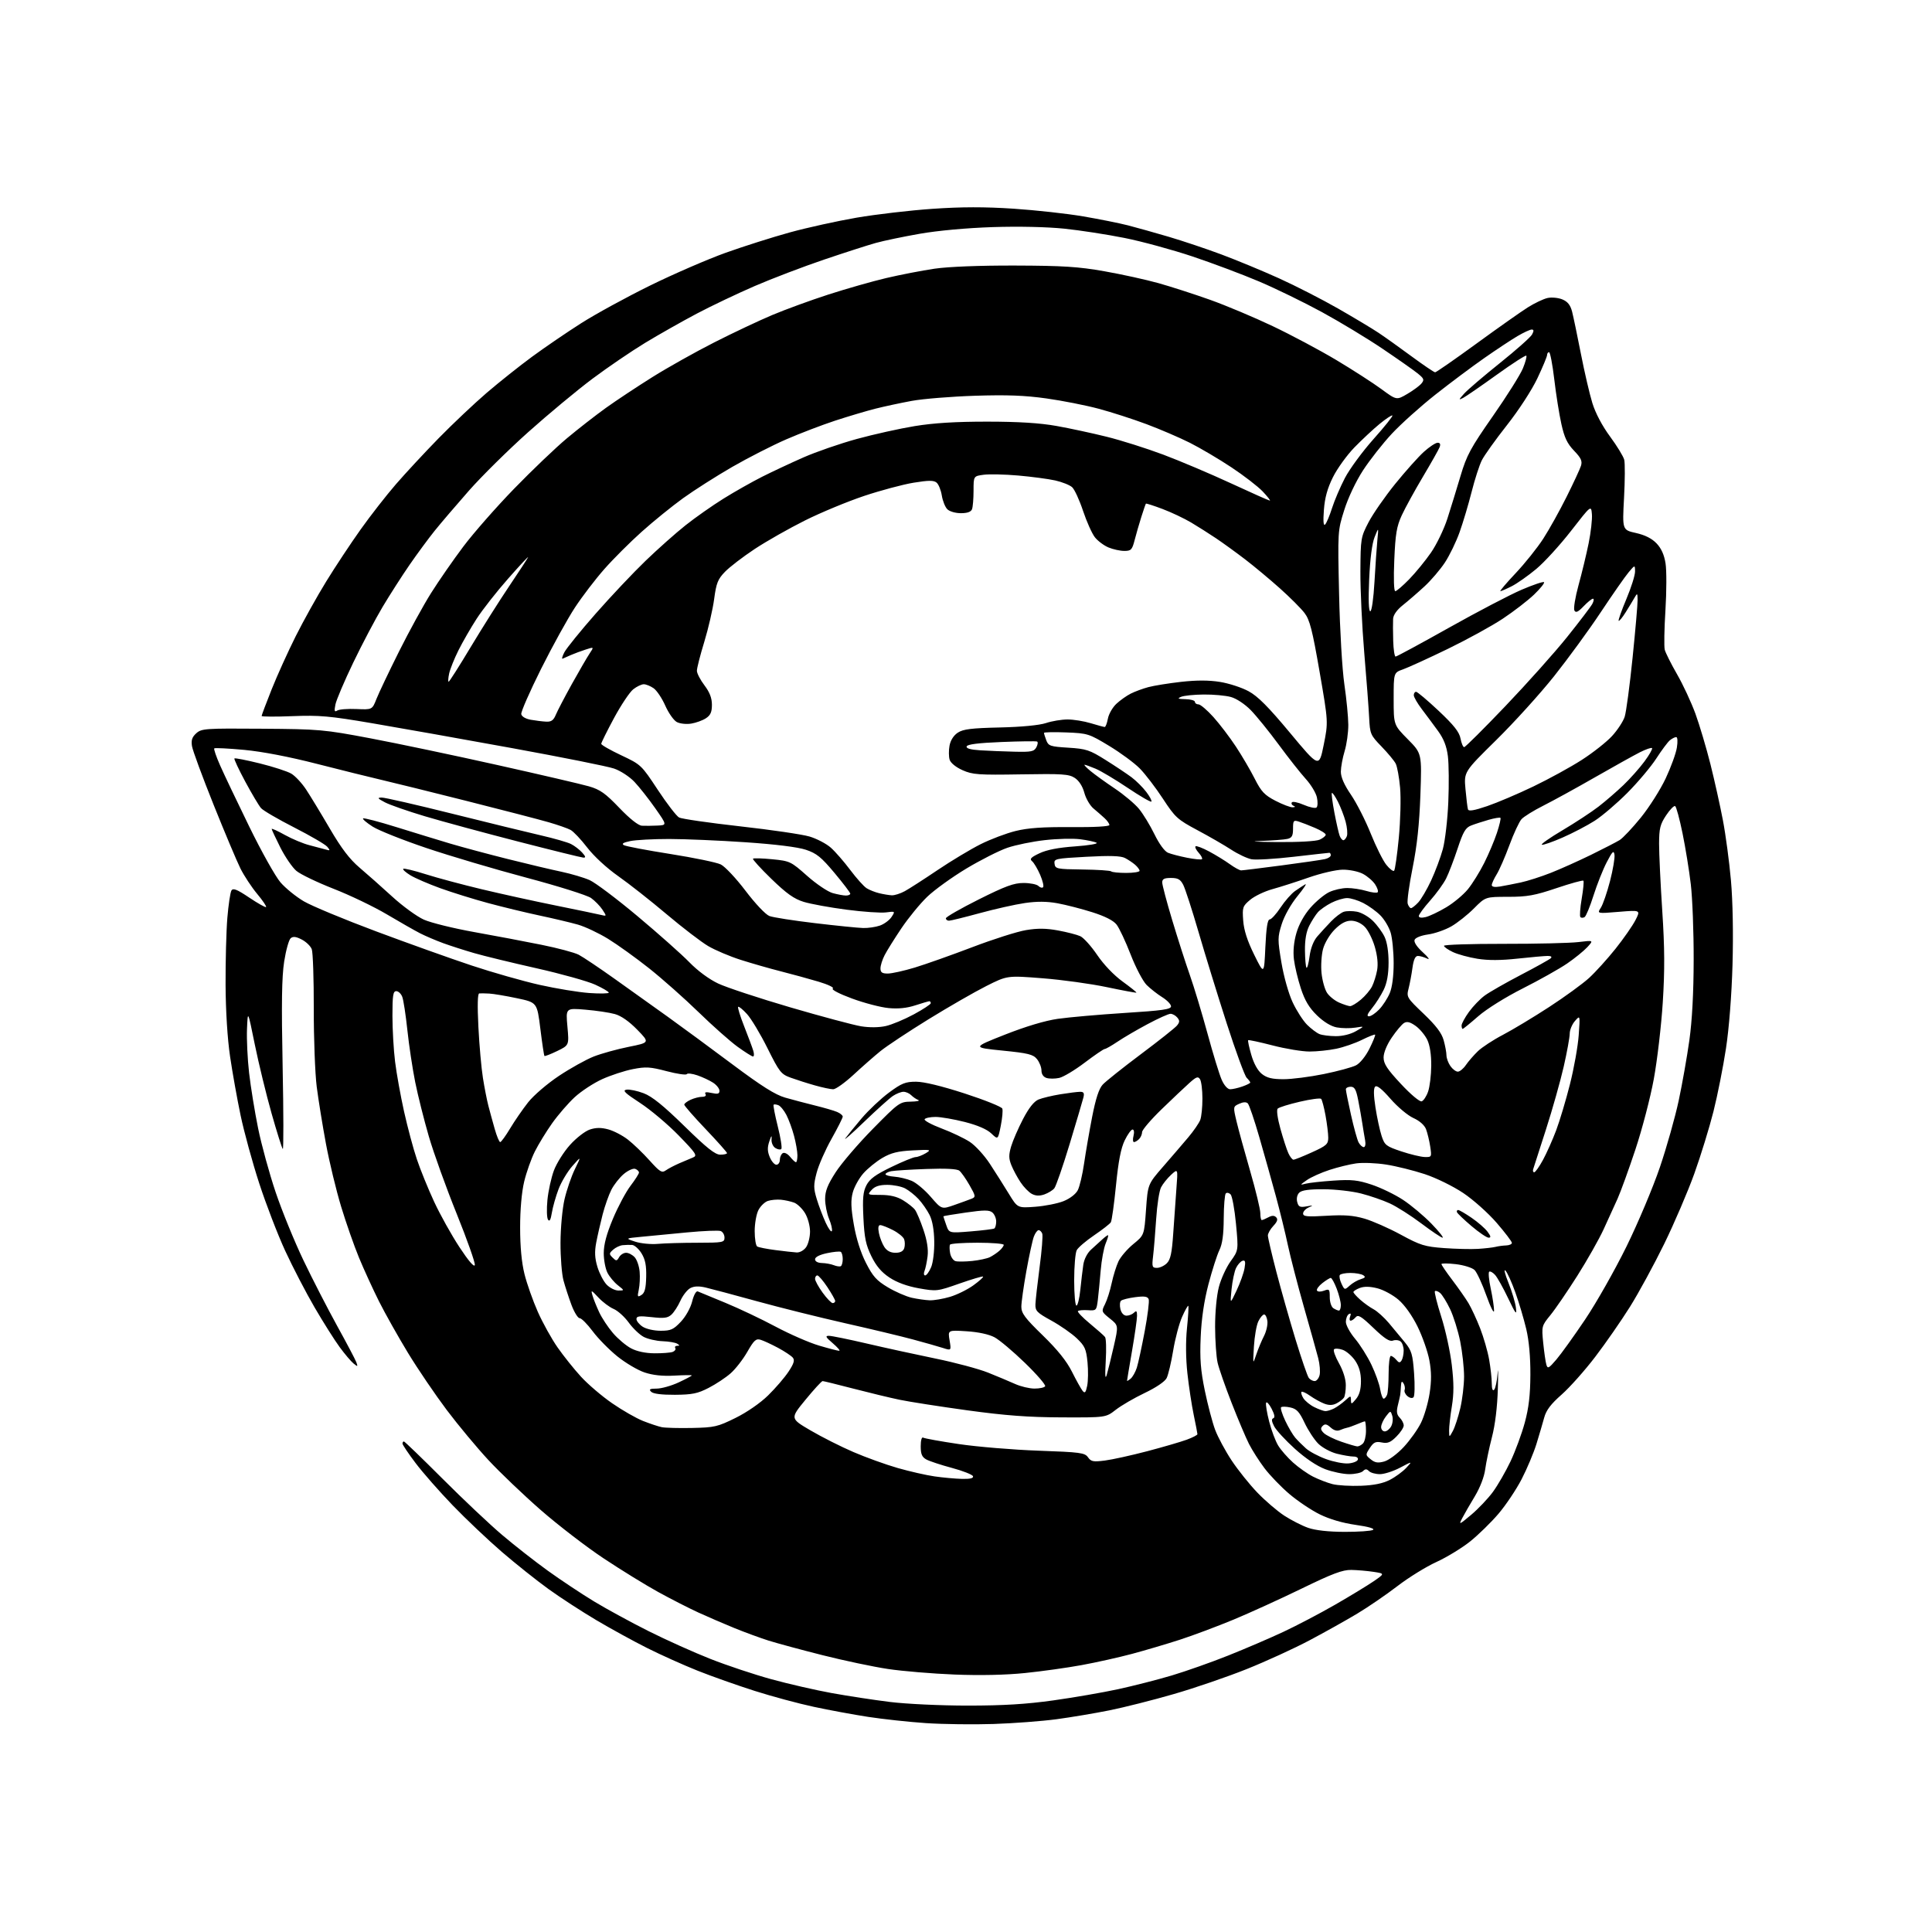 <?xml version="1.0" encoding="UTF-8" standalone="no"?>
<svg 
  version="1.1" 
  xmlns="http://www.w3.org/2000/svg" 
  xmlns:xlink="http://www.w3.org/1999/xlink" 
  xmlns:svg="http://www.w3.org/2000/svg"
  xmlns:rdf="http://www.w3.org/1999/02/22-rdf-syntax-ns#"
  xmlns:cc="http://creativecommons.org/ns#"
  xmlns:dc="http://purl.org/dc/elements/1.1/"
  viewBox="0 0 768 768"
  width="768"
  height="768"
>
<style>svg {background-color: white; }</style>"
<path stroke="none" fill="black" fill-rule="evenodd" d="M395.00,685.31C387.02,685.58 374.94,685.42 368.14,684.97C361.34,684.51 350.99,683.39 345.14,682.49C339.29,681.59 329.55,679.79 323.50,678.49C317.45,677.20 306.88,674.35 300.00,672.16C293.12,669.97 282.88,666.35 277.24,664.10C271.60,661.85 262.60,657.80 257.24,655.11C251.88,652.42 242.82,647.45 237.10,644.07C231.38,640.68 222.83,635.13 218.10,631.72C213.37,628.31 205.00,621.64 199.50,616.91C194.00,612.17 185.21,603.84 179.96,598.40C174.71,592.95 168.07,585.40 165.21,581.60C162.34,577.81 160.00,574.32 160.00,573.85C160.00,573.38 160.25,573.00 160.56,573.00C160.86,573.00 167.76,579.66 175.89,587.79C184.02,595.93 194.68,605.99 199.59,610.15C204.49,614.31 212.67,620.71 217.76,624.38C222.85,628.05 231.12,633.54 236.14,636.59C241.16,639.63 250.95,644.96 257.88,648.43C264.82,651.91 275.84,656.86 282.36,659.43C288.89,662.01 299.81,665.65 306.63,667.52C313.46,669.39 324.22,671.86 330.56,673.01C336.89,674.16 347.33,675.76 353.75,676.55C360.29,677.36 373.91,678.00 384.72,678.00C398.81,678.00 407.99,677.44 418.74,675.93C426.83,674.80 438.42,672.79 444.48,671.48C450.54,670.16 460.13,667.71 465.78,666.03C471.43,664.34 481.56,660.77 488.28,658.08C495.00,655.40 504.84,651.18 510.13,648.70C515.43,646.22 524.66,641.38 530.63,637.95C536.61,634.51 543.52,630.31 546.00,628.61C550.50,625.52 550.50,625.52 546.00,624.83C543.52,624.46 539.54,624.11 537.15,624.07C533.69,624.02 529.68,625.52 517.51,631.45C509.10,635.54 496.88,641.11 490.36,643.82C483.84,646.52 474.23,650.12 469.00,651.82C463.77,653.51 455.22,656.04 449.99,657.44C444.76,658.84 435.76,660.85 429.99,661.90C424.22,662.96 414.10,664.38 407.50,665.05C399.89,665.84 389.64,666.06 379.50,665.66C370.70,665.31 358.77,664.32 353.00,663.45C347.23,662.59 335.52,660.12 327.00,657.97C318.48,655.82 308.80,653.20 305.50,652.16C302.20,651.11 296.12,648.89 292.00,647.21C287.88,645.53 281.42,642.75 277.67,641.03C273.91,639.31 266.71,635.63 261.67,632.86C256.62,630.08 246.88,624.08 240.00,619.51C233.12,614.95 221.88,606.30 215.00,600.30C208.12,594.29 198.76,585.35 194.19,580.44C189.62,575.52 182.15,566.55 177.59,560.50C173.04,554.45 166.11,544.25 162.20,537.83C158.30,531.41 153.11,522.19 150.67,517.33C148.24,512.47 144.65,504.64 142.70,499.93C140.75,495.21 137.55,486.07 135.59,479.60C133.63,473.13 130.92,461.91 129.57,454.67C128.22,447.43 126.57,437.23 125.90,432.00C125.24,426.77 124.71,412.84 124.73,401.02C124.76,389.21 124.40,378.54 123.93,377.32C123.47,376.10 121.68,374.37 119.97,373.49C117.69,372.30 116.51,372.16 115.55,372.96C114.83,373.56 113.66,377.74 112.96,382.25C112.01,388.38 111.85,398.88 112.35,423.90C112.72,442.30 112.74,457.08 112.41,456.74C112.07,456.40 110.06,450.03 107.95,442.58C105.84,435.13 102.85,422.84 101.30,415.27C98.50,401.50 98.50,401.50 98.19,409.00C98.02,413.12 98.39,421.00 99.02,426.50C99.65,432.00 101.26,441.90 102.60,448.50C103.94,455.10 107.09,466.57 109.60,474.00C112.11,481.43 117.07,493.57 120.63,501.00C124.18,508.43 130.20,520.12 133.99,527.00C137.79,533.88 141.23,540.40 141.64,541.50C142.31,543.34 142.22,543.38 140.53,542.00C139.52,541.18 137.04,538.25 135.02,535.50C133.00,532.75 128.52,525.66 125.07,519.74C121.62,513.82 116.36,503.69 113.38,497.24C110.40,490.78 105.75,478.70 103.04,470.38C100.34,462.07 97.01,449.92 95.64,443.38C94.27,436.85 92.39,426.32 91.46,420.00C90.42,412.99 89.72,401.86 89.67,391.50C89.63,382.15 89.94,370.19 90.37,364.93C90.81,359.67 91.54,354.75 92.00,353.99C92.67,352.92 94.19,353.53 99.09,356.82C102.52,359.12 105.53,360.81 105.77,360.56C106.02,360.32 104.42,357.95 102.21,355.31C100.01,352.66 97.03,348.14 95.59,345.26C94.15,342.37 89.34,330.95 84.90,319.88C80.46,308.81 76.60,298.34 76.32,296.61C75.94,294.23 76.35,293.00 78.02,291.49C80.11,289.61 81.55,289.51 104.08,289.68C126.94,289.84 128.75,290.00 147.22,293.49C157.82,295.49 180.51,300.26 197.64,304.09C214.76,307.91 231.19,311.74 234.14,312.59C238.57,313.88 240.66,315.36 246.18,321.13C250.40,325.53 253.72,328.15 255.18,328.24C256.46,328.31 259.23,328.28 261.34,328.18C265.18,328.00 265.18,328.00 260.44,321.25C257.84,317.54 254.12,312.83 252.19,310.79C250.22,308.72 246.64,306.38 244.08,305.51C241.56,304.64 223.30,300.99 203.50,297.38C183.70,293.77 158.72,289.33 148.00,287.51C130.97,284.61 126.95,284.26 116.25,284.68C109.51,284.95 104.00,284.92 104.00,284.61C104.00,284.29 105.80,279.53 107.99,274.02C110.19,268.50 114.50,258.99 117.57,252.87C120.64,246.75 126.09,236.96 129.69,231.12C133.28,225.28 139.42,216.01 143.33,210.51C147.23,205.02 153.55,196.92 157.37,192.51C161.18,188.11 168.85,179.85 174.40,174.17C179.96,168.49 188.55,160.38 193.50,156.13C198.45,151.89 206.55,145.45 211.50,141.81C216.45,138.17 225.22,132.18 231.00,128.50C236.78,124.82 249.15,118.06 258.50,113.47C267.85,108.88 281.35,103.03 288.49,100.47C295.64,97.91 307.12,94.27 313.99,92.38C320.87,90.49 332.80,87.86 340.50,86.53C348.20,85.21 361.79,83.62 370.69,83.01C382.35,82.21 391.37,82.20 402.93,82.96C411.76,83.55 424.21,84.92 430.61,86.02C437.00,87.11 445.00,88.72 448.37,89.58C451.74,90.45 459.00,92.48 464.50,94.10C470.00,95.72 479.45,98.88 485.50,101.14C491.55,103.40 501.85,107.66 508.39,110.62C514.93,113.58 525.51,118.99 531.89,122.64C538.28,126.30 545.52,130.64 548.00,132.30C550.48,133.95 556.38,138.16 561.11,141.65C565.85,145.14 570.07,148.00 570.49,148.00C570.90,148.00 578.28,142.88 586.87,136.62C595.47,130.35 604.69,123.85 607.36,122.17C610.03,120.49 613.55,118.82 615.17,118.46C616.80,118.10 619.45,118.36 621.06,119.02C623.17,119.90 624.25,121.25 624.93,123.87C625.44,125.87 627.02,133.41 628.43,140.63C629.84,147.85 631.89,156.67 632.99,160.24C634.23,164.24 636.91,169.32 640.02,173.53C642.78,177.27 645.32,181.43 645.66,182.77C645.99,184.12 645.96,190.94 645.58,197.93C644.89,210.66 644.89,210.66 650.29,211.87C653.91,212.68 656.62,214.04 658.49,215.99C660.39,217.97 661.54,220.53 662.08,223.94C662.52,226.71 662.50,235.07 662.04,242.50C661.57,249.94 661.45,257.03 661.76,258.26C662.07,259.49 664.27,263.88 666.64,268.00C669.02,272.12 672.31,279.20 673.96,283.71C675.60,288.23 678.28,297.23 679.91,303.71C681.54,310.20 683.77,320.23 684.87,326.00C685.98,331.77 687.42,342.57 688.08,350.00C688.81,358.28 689.05,371.23 688.70,383.50C688.35,395.63 687.33,408.73 686.10,416.79C684.99,424.10 682.75,435.37 681.13,441.82C679.50,448.28 676.08,459.39 673.52,466.53C670.96,473.66 665.56,486.25 661.53,494.50C657.49,502.75 651.37,514.00 647.92,519.50C644.47,525.00 638.27,533.94 634.13,539.36C630.00,544.78 623.99,551.53 620.78,554.36C616.50,558.12 614.64,560.57 613.85,563.50C613.25,565.70 611.86,570.42 610.76,574.00C609.65,577.58 607.00,583.88 604.87,588.00C602.74,592.12 598.60,598.30 595.68,601.73C592.77,605.15 587.70,610.10 584.43,612.73C581.15,615.35 575.11,619.04 570.99,620.92C566.87,622.80 559.90,627.11 555.50,630.50C551.10,633.88 543.91,638.81 539.52,641.44C535.13,644.08 526.58,648.86 520.52,652.07C514.46,655.28 503.26,660.41 495.62,663.47C487.99,666.53 474.94,671.01 466.62,673.41C458.31,675.82 446.77,678.73 441.00,679.89C435.23,681.05 425.77,682.64 420.00,683.42C414.23,684.19 402.98,685.05 395.00,685.31zM534.50,608.94C540.00,608.95 545.08,608.60 545.80,608.15C546.59,607.64 543.95,606.88 538.94,606.17C533.77,605.44 528.53,603.91 524.64,601.99C521.26,600.33 515.80,596.66 512.50,593.85C509.20,591.04 504.77,586.44 502.65,583.63C500.53,580.82 497.76,576.48 496.49,573.98C495.22,571.48 492.12,564.15 489.59,557.68C487.06,551.21 484.55,544.02 484.02,541.71C483.49,539.39 483.04,532.98 483.02,527.46C483.01,521.64 483.64,514.98 484.52,511.60C485.35,508.40 487.45,503.81 489.17,501.41C492.32,497.03 492.32,497.03 491.32,486.47C490.77,480.67 489.80,475.40 489.17,474.77C488.55,474.15 487.69,473.98 487.27,474.40C486.85,474.83 486.48,479.30 486.45,484.34C486.42,490.84 485.91,494.52 484.70,497.00C483.77,498.93 481.83,505.00 480.38,510.50C478.64,517.16 477.60,524.17 477.29,531.50C476.91,540.20 477.26,544.65 478.93,552.78C480.10,558.43 481.94,565.44 483.03,568.35C484.12,571.26 487.08,576.76 489.60,580.57C492.13,584.38 496.74,590.14 499.85,593.36C502.96,596.59 507.76,600.70 510.52,602.50C513.29,604.30 517.56,606.48 520.02,607.34C522.90,608.34 528.07,608.92 534.50,608.94zM584.83,602.15C587.62,599.80 591.50,595.72 593.44,593.08C595.38,590.44 598.54,584.95 600.47,580.89C602.39,576.82 604.94,569.90 606.13,565.50C607.71,559.67 608.31,554.51 608.35,546.50C608.39,539.45 607.80,532.93 606.71,528.32C605.77,524.37 603.84,517.85 602.40,513.82C600.97,509.79 599.19,505.86 598.45,505.09C597.71,504.31 598.24,506.49 599.63,509.93C601.02,513.37 602.36,517.84 602.60,519.85C602.99,522.98 602.54,522.43 599.49,516.04C597.53,511.93 595.21,507.78 594.33,506.81C593.45,505.84 592.40,505.25 591.99,505.51C591.58,505.76 591.85,508.79 592.59,512.23C593.32,515.68 593.92,519.62 593.91,521.00C593.90,522.39 592.54,519.72 590.86,515.00C589.20,510.32 587.08,505.76 586.17,504.86C585.25,503.95 581.93,502.91 578.75,502.53C575.59,502.16 573.00,502.15 573.00,502.50C573.00,502.86 574.94,505.71 577.31,508.83C579.68,511.95 582.57,516.08 583.73,518.00C584.88,519.92 586.97,524.42 588.37,528.00C589.76,531.58 591.38,537.17 591.95,540.43C592.53,543.70 593.00,547.95 593.00,549.88C593.00,552.10 593.35,553.05 593.95,552.45C594.46,551.93 595.08,549.02 595.32,546.00C595.55,542.98 595.60,545.67 595.42,552.00C595.21,559.28 594.35,566.36 593.07,571.30C591.96,575.59 590.76,581.34 590.39,584.08C590.00,587.06 588.34,591.36 586.28,594.78C584.37,597.93 582.13,601.83 581.28,603.45C579.82,606.26 579.99,606.20 584.83,602.15zM541.00,590.62C546.17,590.42 549.74,589.69 552.50,588.26C554.70,587.13 557.62,584.98 559.00,583.50C561.50,580.81 561.50,580.81 556.60,583.40C553.91,584.83 550.28,586.00 548.55,586.00C546.82,586.00 544.86,585.46 544.20,584.80C543.27,583.87 542.73,583.87 541.80,584.80C541.14,585.46 538.68,586.00 536.34,586.00C533.99,586.00 529.70,585.11 526.79,584.02C523.49,582.78 518.95,579.73 514.72,575.91C510.99,572.54 507.29,568.52 506.49,566.97C505.47,565.01 505.37,564.04 506.15,563.78C506.90,563.53 506.67,562.27 505.47,559.96C504.48,558.06 503.50,557.02 503.29,557.66C503.07,558.29 503.63,561.67 504.53,565.16C505.43,568.64 507.04,572.92 508.11,574.65C509.17,576.39 511.81,579.41 513.98,581.36C516.14,583.31 519.72,585.84 521.94,586.97C524.16,588.10 527.66,589.45 529.73,589.97C531.81,590.49 536.88,590.78 541.00,590.62zM382.33,587.88C385.62,587.96 387.04,587.63 386.78,586.83C386.56,586.19 382.81,584.70 378.44,583.53C374.07,582.36 369.49,580.85 368.25,580.17C366.49,579.20 366.00,578.05 366.00,574.91C366.00,572.55 366.40,571.13 366.97,571.48C367.51,571.81 373.92,572.97 381.22,574.05C388.53,575.13 402.74,576.31 412.81,576.67C429.49,577.26 431.23,577.49 432.50,579.30C433.70,581.01 434.58,581.18 439.19,580.59C442.11,580.22 449.68,578.55 456.00,576.89C462.32,575.23 469.41,573.16 471.75,572.30C474.09,571.44 476.00,570.45 476.00,570.11C476.00,569.78 475.33,566.32 474.52,562.43C473.71,558.55 472.58,551.12 472.01,545.93C471.37,540.05 471.30,533.30 471.84,528.00C472.32,523.33 472.56,519.32 472.37,519.10C472.18,518.87 471.07,520.85 469.90,523.49C468.73,526.13 467.13,532.16 466.35,536.90C465.57,541.63 464.40,546.54 463.76,547.81C463.07,549.19 459.56,551.57 455.05,553.72C450.90,555.70 445.72,558.71 443.54,560.41C439.58,563.50 439.58,563.50 422.04,563.43C408.77,563.38 399.65,562.70 384.57,560.63C373.60,559.12 361.45,557.23 357.57,556.42C353.68,555.61 345.37,553.60 339.10,551.97C332.83,550.34 327.39,549.00 327.00,549.00C326.61,549.00 323.54,552.34 320.19,556.43C314.09,563.86 314.09,563.86 322.16,568.59C326.60,571.20 334.29,575.08 339.25,577.21C344.21,579.35 352.15,582.21 356.89,583.57C361.62,584.92 368.20,586.42 371.50,586.89C374.80,587.37 379.68,587.81 382.33,587.88zM535.92,581.74C537.81,581.61 539.53,580.94 539.76,580.25C540.00,579.51 539.29,579.00 538.03,579.00C536.85,579.00 533.86,578.49 531.39,577.87C528.91,577.24 525.59,575.44 524.01,573.86C522.43,572.28 519.99,568.55 518.58,565.57C516.51,561.19 515.43,560.03 512.94,559.49C511.24,559.11 509.59,559.08 509.26,559.41C508.93,559.74 509.67,562.14 510.90,564.75C512.13,567.36 513.92,570.40 514.87,571.50C515.82,572.60 517.74,574.52 519.13,575.76C520.52,577.01 524.10,578.92 527.08,580.00C530.06,581.09 534.04,581.87 535.92,581.74zM550.27,580.96C552.08,580.45 555.47,577.94 558.00,575.22C560.48,572.55 563.56,568.23 564.85,565.62C566.15,563.00 567.69,557.74 568.28,553.93C569.07,548.86 569.04,545.33 568.20,540.75C567.56,537.31 565.44,531.26 563.49,527.30C561.33,522.93 558.37,518.76 555.91,516.66C553.70,514.76 549.91,512.71 547.50,512.11C544.58,511.37 542.27,511.33 540.56,511.98C539.15,512.51 538.00,513.25 538.00,513.61C538.00,513.97 539.24,515.36 540.75,516.69C542.26,518.03 544.66,519.74 546.08,520.49C547.49,521.25 550.19,523.69 552.08,525.91C553.96,528.14 556.85,531.62 558.50,533.65C561.14,536.91 561.57,538.36 562.12,545.92C562.46,550.64 562.36,554.91 561.91,555.41C561.42,555.94 560.43,555.77 559.50,555.00C558.62,554.27 558.11,553.15 558.36,552.50C558.61,551.85 558.41,550.68 557.92,549.91C557.25,548.85 557.00,549.13 556.90,551.00C556.83,552.38 556.70,553.95 556.61,554.50C556.52,555.05 556.08,556.96 555.64,558.74C555.05,561.17 555.24,562.38 556.42,563.56C557.29,564.43 558.00,565.82 558.00,566.65C558.00,567.48 556.69,569.47 555.08,571.07C552.76,573.40 551.59,573.87 549.26,573.40C546.85,572.92 546.04,573.30 544.53,575.59C542.76,578.30 542.77,578.39 544.88,580.10C546.57,581.47 547.73,581.66 550.27,580.96zM539.55,574.97C540.13,574.99 541.14,574.46 541.80,573.80C542.46,573.14 543.00,570.89 543.00,568.80C543.00,566.71 542.80,565.00 542.57,565.00C542.33,565.00 540.86,565.54 539.32,566.20C537.77,566.85 536.05,567.46 535.50,567.54C534.95,567.63 533.70,568.04 532.71,568.47C531.53,568.98 530.25,568.63 528.94,567.44C527.41,566.06 526.68,565.92 525.77,566.83C524.86,567.74 524.96,568.39 526.20,569.63C527.09,570.52 530.22,572.08 533.16,573.09C536.10,574.10 538.97,574.95 539.55,574.97zM577.54,568.82C578.34,567.35 579.66,563.30 580.48,559.82C581.30,556.34 581.98,550.67 581.99,547.21C581.99,543.75 581.30,537.45 580.45,533.21C579.59,528.97 577.78,523.18 576.42,520.35C575.07,517.52 573.28,514.65 572.45,513.96C571.63,513.28 570.70,512.96 570.40,513.27C570.10,513.57 571.23,518.12 572.91,523.38C574.60,528.64 576.49,537.29 577.11,542.60C577.96,549.77 577.96,554.00 577.13,559.07C576.51,562.82 576.02,567.15 576.04,568.69C576.08,571.50 576.08,571.50 577.54,568.82zM550.46,569.00C551.27,569.00 552.42,568.08 553.02,566.96C553.62,565.84 553.81,563.97 553.44,562.80C552.76,560.67 552.75,560.68 550.90,563.08C549.88,564.41 549.03,566.29 549.02,567.25C549.01,568.21 549.66,569.00 550.46,569.00zM275.11,567.64C284.02,567.45 285.28,567.16 292.38,563.65C296.89,561.43 302.23,557.74 305.35,554.68C308.26,551.83 311.91,547.59 313.45,545.26C315.59,542.03 315.99,540.69 315.15,539.68C314.53,538.94 311.89,537.19 309.27,535.78C306.65,534.38 303.53,532.93 302.34,532.58C300.52,532.03 299.71,532.77 297.07,537.38C295.35,540.39 292.36,544.23 290.43,545.92C288.51,547.62 284.58,550.22 281.71,551.70C277.34,553.96 275.18,554.40 268.30,554.45C263.01,554.48 259.66,554.06 258.85,553.25C257.85,552.25 258.29,552.00 261.05,551.99C262.95,551.98 266.86,550.88 269.75,549.54C272.64,548.19 275.00,546.94 275.00,546.76C275.00,546.58 271.89,546.61 268.08,546.83C263.43,547.09 259.56,546.68 256.25,545.58C253.55,544.69 248.68,541.81 245.42,539.19C242.16,536.56 237.75,532.08 235.61,529.21C233.47,526.34 231.14,524.00 230.43,524.00C229.72,524.00 228.26,521.63 227.17,518.73C226.09,515.84 224.66,511.45 223.99,508.98C223.32,506.52 222.79,499.77 222.81,493.98C222.83,488.13 223.54,480.48 224.41,476.72C225.27,473.02 227.12,467.62 228.53,464.74C231.08,459.50 231.08,459.50 227.54,463.50C225.60,465.70 223.11,469.87 222.01,472.76C220.92,475.65 219.73,479.85 219.37,482.09C218.92,484.90 218.45,485.75 217.84,484.83C217.36,484.10 217.26,480.57 217.61,477.00C217.96,473.43 219.12,468.16 220.18,465.30C221.24,462.44 224.12,457.86 226.59,455.12C229.05,452.37 232.59,449.63 234.47,449.01C236.91,448.20 238.98,448.19 241.80,448.95C243.96,449.53 247.48,451.36 249.62,453.03C251.75,454.69 255.61,458.40 258.19,461.28C262.32,465.88 263.09,466.35 264.69,465.23C265.68,464.53 268.07,463.28 270.00,462.44C271.93,461.61 274.40,460.56 275.50,460.11C277.30,459.38 276.71,458.48 269.77,451.35C265.52,446.98 258.63,441.17 254.46,438.45C248.36,434.47 247.30,433.43 249.06,433.16C250.27,432.98 253.34,433.62 255.88,434.59C259.22,435.86 263.71,439.49 272.08,447.67C280.99,456.39 284.28,459.00 286.33,459.00C287.80,459.00 289.00,458.72 289.00,458.38C289.00,458.04 285.18,453.74 280.50,448.83C275.82,443.92 272.00,439.54 272.00,439.11C272.00,438.68 273.15,437.80 274.55,437.16C275.95,436.52 278.00,436.00 279.11,436.00C280.32,436.00 280.85,435.56 280.43,434.89C279.96,434.12 280.70,434.00 282.87,434.47C285.33,435.01 286.00,434.83 286.00,433.60C286.00,432.75 284.87,431.31 283.49,430.40C282.11,429.50 279.30,428.18 277.24,427.47C275.19,426.77 273.28,426.55 273.00,426.98C272.73,427.42 269.12,426.89 265.00,425.81C258.48,424.09 256.72,423.98 251.55,425.00C248.28,425.64 242.81,427.43 239.39,428.98C235.97,430.53 231.06,433.75 228.47,436.13C225.88,438.52 221.85,443.18 219.50,446.49C217.16,449.79 214.05,454.86 212.61,457.74C211.16,460.62 209.25,466.02 208.36,469.74C207.37,473.92 206.75,480.88 206.76,488.00C206.76,495.59 207.35,501.88 208.50,506.50C209.46,510.35 211.85,517.10 213.80,521.50C215.76,525.90 219.29,532.26 221.65,535.63C224.01,539.01 228.18,544.23 230.93,547.23C233.68,550.24 239.25,555.00 243.31,557.80C247.37,560.61 252.92,563.79 255.64,564.86C258.36,565.93 261.69,567.04 263.04,567.32C264.39,567.60 269.83,567.75 275.11,567.64zM526.82,560.94C527.54,560.97 529.11,560.49 530.32,559.88C531.52,559.26 533.51,557.83 534.75,556.70C536.93,554.72 537.00,554.71 537.03,556.58C537.06,558.33 537.24,558.29 539.03,556.14C540.38,554.52 541.00,552.28 541.00,549.04C541.00,545.76 540.30,543.25 538.72,540.91C537.46,539.05 535.22,537.10 533.74,536.58C532.25,536.05 530.71,535.96 530.30,536.37C529.89,536.78 530.78,539.29 532.28,541.95C533.95,544.92 534.99,548.28 534.98,550.65C534.98,552.77 534.64,555.00 534.23,555.60C533.83,556.21 532.52,557.22 531.32,557.85C529.77,558.66 528.34,558.70 526.43,557.98C524.95,557.41 522.42,556.01 520.81,554.87C519.20,553.72 517.65,553.01 517.37,553.29C517.09,553.57 517.42,554.71 518.11,555.81C518.80,556.91 520.74,558.50 522.43,559.34C524.12,560.18 526.09,560.90 526.82,560.94zM550.02,556.00C550.44,556.00 551.06,555.29 551.39,554.42C551.73,553.55 552.00,549.72 552.00,545.92C552.00,542.11 552.39,539.00 552.88,539.00C553.36,539.00 554.33,539.70 555.04,540.55C556.06,541.78 556.49,541.83 557.15,540.80C557.60,540.08 557.98,538.32 557.98,536.87C557.99,535.43 557.44,533.80 556.75,533.25C556.06,532.70 554.69,532.54 553.69,532.91C552.36,533.39 550.31,532.06 545.97,527.89C541.12,523.24 539.86,522.47 538.91,523.61C538.27,524.37 537.37,525.00 536.91,525.00C536.44,525.00 536.35,524.25 536.70,523.34C537.13,522.22 536.96,521.91 536.17,522.39C535.53,522.79 535.00,524.17 535.00,525.46C535.00,526.75 536.64,529.77 538.65,532.16C540.65,534.54 543.59,539.20 545.16,542.50C546.74,545.80 548.31,550.19 548.64,552.25C548.98,554.31 549.60,556.00 550.02,556.00zM432.17,550.88C432.56,549.02 432.62,544.80 432.30,541.50C431.78,536.26 431.24,535.06 428.04,532.00C426.03,530.08 421.48,526.91 417.94,524.96C412.19,521.80 411.51,521.11 411.60,518.46C411.66,516.83 412.41,510.16 413.27,503.63C414.14,497.10 414.61,491.14 414.31,490.38C414.02,489.62 413.37,489.00 412.87,489.00C412.36,489.00 411.51,490.15 410.98,491.56C410.44,492.97 409.10,499.13 408.00,505.24C406.90,511.35 406.00,517.75 406.00,519.45C406.00,522.04 407.43,523.96 414.52,530.84C420.39,536.56 424.00,541.04 426.13,545.31C427.84,548.72 429.74,552.12 430.35,552.88C431.24,553.99 431.61,553.58 432.17,550.88zM411.19,551.98C413.22,551.99 415.14,551.58 415.46,551.06C415.78,550.55 412.19,546.38 407.47,541.81C402.76,537.24 397.30,532.64 395.34,531.59C393.12,530.41 388.93,529.50 384.27,529.20C376.78,528.72 376.78,528.72 377.47,532.81C378.16,536.91 378.16,536.91 374.83,535.84C373.00,535.25 367.68,533.74 363.00,532.48C358.32,531.21 346.18,528.30 336.00,526.01C325.82,523.71 310.07,519.79 301.00,517.29C291.93,514.79 282.72,512.33 280.53,511.82C277.79,511.18 275.90,511.25 274.38,512.06C273.18,512.71 271.42,514.97 270.46,517.09C269.51,519.21 267.90,521.69 266.89,522.60C265.40,523.95 263.91,524.13 259.03,523.58C254.14,523.03 253.00,523.17 253.00,524.34C253.00,525.12 254.11,526.50 255.46,527.38C256.84,528.29 259.98,529.00 262.60,529.00C266.65,529.00 267.70,528.53 270.64,525.42C272.58,523.36 274.49,519.95 275.14,517.37C275.79,514.76 276.73,513.09 277.38,513.36C278.00,513.62 282.92,515.66 288.33,517.88C293.74,520.11 302.74,524.38 308.33,527.37C313.92,530.35 321.70,533.75 325.61,534.90C329.52,536.06 333.12,536.98 333.61,536.96C334.10,536.94 332.94,535.59 331.04,533.96C328.20,531.54 327.93,531.00 329.54,531.01C330.62,531.02 337.35,532.39 344.50,534.06C351.65,535.73 363.91,538.41 371.75,540.02C379.59,541.62 389.04,544.15 392.75,545.63C396.46,547.12 401.30,549.15 403.50,550.14C405.70,551.14 409.16,551.97 411.19,551.98zM439.96,546.50C440.45,544.85 441.70,539.76 442.74,535.20C444.63,526.89 444.63,526.89 441.19,524.14C437.83,521.45 437.79,521.31 439.25,518.44C440.08,516.82 441.27,513.07 441.90,510.11C442.53,507.15 443.75,503.23 444.61,501.40C445.48,499.58 448.13,496.49 450.51,494.54C454.84,491.00 454.84,491.00 455.56,480.86C456.28,470.73 456.28,470.73 462.39,463.71C465.75,459.85 470.24,454.62 472.37,452.09C474.50,449.57 476.63,446.46 477.12,445.18C477.60,443.91 477.99,440.09 477.98,436.68C477.98,433.28 477.55,429.83 477.03,429.02C476.25,427.78 475.56,428.02 472.80,430.50C470.98,432.12 466.01,436.83 461.75,440.95C457.49,445.08 454.00,449.16 454.00,450.03C454.00,450.89 453.46,452.14 452.80,452.80C452.14,453.46 451.23,454.00 450.78,454.00C450.33,454.00 450.24,452.88 450.59,451.50C450.95,450.06 450.79,449.00 450.20,449.00C449.64,449.00 448.23,450.96 447.07,453.36C445.58,456.43 444.56,461.69 443.62,471.23C442.88,478.67 441.96,485.26 441.57,485.88C441.19,486.50 438.21,488.82 434.96,491.03C431.71,493.23 428.59,495.90 428.02,496.96C427.46,498.01 427.00,503.40 427.00,508.93C427.00,514.47 427.41,519.00 427.90,519.00C428.40,519.00 429.09,516.19 429.44,512.75C429.79,509.31 430.33,504.82 430.63,502.77C430.95,500.57 432.20,498.12 433.69,496.77C435.07,495.52 437.06,493.71 438.10,492.75C439.15,491.79 440.20,491.00 440.45,491.00C440.70,491.00 440.28,492.47 439.53,494.27C438.78,496.07 437.89,500.90 437.54,505.02C437.20,509.13 436.68,514.42 436.40,516.78C435.88,520.93 435.77,521.05 432.47,520.82C430.60,520.70 428.81,520.85 428.50,521.17C428.18,521.49 430.30,523.71 433.21,526.11C436.12,528.51 438.85,530.93 439.27,531.49C439.70,532.04 439.83,536.33 439.55,541.00C439.21,546.88 439.34,548.58 439.96,546.50zM449.45,548.04C450.25,547.38 451.35,545.41 451.91,543.67C452.46,541.93 453.87,535.41 455.04,529.19C456.21,522.97 456.92,517.24 456.62,516.46C456.20,515.37 454.94,515.17 451.29,515.64C448.65,515.98 446.11,516.62 445.62,517.06C445.14,517.49 445.04,519.01 445.39,520.43C445.78,521.99 446.74,523.00 447.82,523.00C448.80,523.00 450.14,522.46 450.80,521.80C451.73,520.87 452.00,521.14 451.99,523.05C451.99,524.40 451.09,530.67 450.00,537.00C448.91,543.33 448.01,548.67 448.01,548.87C448.00,549.08 448.65,548.70 449.45,548.04zM522.60,549.00C523.35,549.00 524.23,547.94 524.56,546.63C524.88,545.33 524.63,542.30 524.01,539.88C523.38,537.47 520.82,528.30 518.31,519.50C515.81,510.70 512.96,499.68 511.96,495.00C510.97,490.32 508.82,481.55 507.18,475.50C505.53,469.45 502.58,458.90 500.60,452.06C498.63,445.21 496.57,439.17 496.03,438.63C495.39,437.99 494.20,438.04 492.60,438.77C490.16,439.88 490.16,439.92 491.52,445.69C492.28,448.89 494.72,457.80 496.95,465.49C499.18,473.19 501.00,480.73 501.00,482.24C501.00,483.76 501.25,485.00 501.57,485.00C501.88,485.00 503.05,484.51 504.17,483.91C505.63,483.13 506.52,483.12 507.29,483.89C508.07,484.67 507.75,485.64 506.19,487.30C504.98,488.58 504.00,490.31 504.00,491.13C504.00,491.96 505.52,498.46 507.37,505.57C509.22,512.68 512.66,524.80 515.01,532.50C517.37,540.20 519.73,547.06 520.27,547.75C520.80,548.44 521.86,549.00 522.60,549.00zM618.66,540.46C620.53,538.28 625.69,531.10 630.13,524.50C634.57,517.90 641.96,504.85 646.56,495.50C651.15,486.15 657.12,471.98 659.83,464.00C662.54,456.02 665.90,444.10 667.31,437.50C668.72,430.90 670.63,420.10 671.55,413.50C672.65,405.66 673.24,394.57 673.26,381.50C673.29,370.50 672.77,357.00 672.12,351.50C671.47,346.00 669.99,336.88 668.83,331.23C667.67,325.57 666.36,320.72 665.90,320.44C665.45,320.16 663.83,321.81 662.30,324.12C659.93,327.70 659.53,329.34 659.51,335.41C659.51,339.31 660.07,351.27 660.77,362.00C661.74,376.77 661.79,385.61 660.98,398.44C660.39,407.76 658.78,421.48 657.41,428.94C656.04,436.40 652.74,449.02 650.08,457.00C647.43,464.98 644.24,473.75 643.01,476.50C641.77,479.25 639.28,484.72 637.47,488.66C635.66,492.60 630.95,500.92 627.00,507.16C623.04,513.40 618.23,520.44 616.29,522.80C612.83,527.04 612.79,527.21 613.45,533.80C613.82,537.49 614.38,541.38 614.70,542.46C615.20,544.20 615.65,543.98 618.66,540.46zM499.40,538.42C500.16,536.17 501.53,532.88 502.45,531.10C503.37,529.32 503.98,526.66 503.81,525.18C503.64,523.71 503.05,522.51 502.50,522.53C501.95,522.54 500.91,523.79 500.19,525.29C499.47,526.79 498.69,531.28 498.45,535.26C498.03,542.50 498.03,542.50 499.40,538.42zM260.17,537.96C263.29,537.98 266.55,537.73 267.41,537.40C268.28,537.06 268.74,536.39 268.44,535.90C268.13,535.40 268.47,534.99 269.19,534.98C270.26,534.97 270.26,534.82 269.20,534.14C268.49,533.69 265.87,533.24 263.38,533.15C260.89,533.06 257.53,532.29 255.91,531.45C254.29,530.61 251.60,528.05 249.94,525.76C248.28,523.46 245.58,521.02 243.94,520.33C242.30,519.64 239.57,517.60 237.88,515.79C234.99,512.70 234.84,512.65 235.53,515.00C235.93,516.38 237.13,519.36 238.19,521.64C239.25,523.91 241.71,527.64 243.66,529.91C245.61,532.19 248.85,534.92 250.85,535.98C253.17,537.21 256.57,537.93 260.17,537.96zM532.25,520.98C532.66,520.99 533.00,520.00 533.00,518.78C533.00,517.56 532.26,514.64 531.36,512.28C530.46,509.93 529.40,508.00 529.00,508.00C528.60,508.00 527.08,508.94 525.63,510.08C524.17,511.22 523.23,512.56 523.53,513.04C523.84,513.54 525.05,513.55 526.34,513.06C528.42,512.27 528.60,512.48 528.60,515.67C528.60,517.61 529.24,519.54 530.05,520.05C530.85,520.56 531.84,520.98 532.25,520.98zM331.01,518.00C331.55,518.00 332.00,517.63 332.00,517.17C332.00,516.72 330.61,514.24 328.91,511.67C327.20,509.10 325.40,507.00 324.91,507.00C324.41,507.00 324.00,507.61 324.00,508.35C324.00,509.09 325.35,511.57 327.01,513.85C328.66,516.13 330.46,518.00 331.01,518.00zM491.56,513.00C492.99,509.98 494.42,505.98 494.73,504.12C495.18,501.49 494.99,500.83 493.90,501.19C493.13,501.44 491.98,502.74 491.34,504.07C490.70,505.41 489.90,509.20 489.56,512.50C488.96,518.50 488.96,518.50 491.56,513.00zM369.57,516.89C371.26,516.95 374.90,516.33 377.65,515.51C380.41,514.69 384.59,512.63 386.93,510.94C389.27,509.24 391.01,507.68 390.79,507.46C390.58,507.25 386.36,508.49 381.41,510.23C372.59,513.34 372.29,513.37 365.26,512.12C360.58,511.28 356.53,509.80 353.59,507.85C350.39,505.73 348.30,503.27 346.38,499.35C344.19,494.86 343.60,492.04 343.22,484.11C342.84,476.28 343.08,473.75 344.43,471.13C345.72,468.64 348.05,466.94 354.26,463.94C358.73,461.77 363.09,459.98 363.95,459.96C364.80,459.95 366.62,459.25 368.00,458.42C370.35,457.00 370.03,456.93 362.86,457.30C356.88,457.60 354.24,458.26 350.74,460.30C348.29,461.75 344.88,464.51 343.18,466.45C341.48,468.39 339.59,471.79 338.99,474.02C338.16,477.13 338.25,480.08 339.41,486.78C340.36,492.30 342.12,497.89 344.22,502.00C346.96,507.39 348.44,509.04 352.92,511.72C355.89,513.49 360.16,515.36 362.41,515.87C364.66,516.37 367.88,516.83 369.57,516.89zM254.98,514.78C256.29,513.96 256.76,512.19 256.87,507.60C256.98,503.06 256.51,500.67 255.03,498.25C253.93,496.46 252.24,494.95 251.26,494.88C250.29,494.82 248.60,494.86 247.50,494.98C246.40,495.09 244.70,495.90 243.72,496.78C242.09,498.23 242.08,498.50 243.53,499.93C244.97,501.36 245.20,501.34 246.11,499.75C246.65,498.79 247.91,498.00 248.89,498.00C249.88,498.00 251.42,498.81 252.31,499.79C253.20,500.78 254.09,503.37 254.27,505.54C254.46,507.72 254.30,510.93 253.92,512.68C253.31,515.53 253.42,515.75 254.98,514.78zM245.81,513.00C248.27,513.00 248.27,513.00 245.61,510.91C244.15,509.76 242.29,507.54 241.48,505.96C240.67,504.39 240.00,500.87 240.00,498.15C240.00,494.71 241.12,490.53 243.65,484.48C245.66,479.68 248.81,473.78 250.65,471.37C252.49,468.96 254.00,466.58 254.00,466.10C254.00,465.61 253.34,464.96 252.53,464.65C251.72,464.34 249.67,465.25 247.98,466.67C246.29,468.09 244.07,470.91 243.03,472.94C242.00,474.96 240.43,479.40 239.55,482.79C238.68,486.18 237.53,491.20 237.01,493.93C236.31,497.63 236.43,500.11 237.47,503.57C238.24,506.14 239.88,509.31 241.11,510.62C242.34,511.93 244.46,513.00 245.81,513.00zM536.50,511.06C537.60,510.05 539.57,508.90 540.88,508.51C542.72,507.95 542.95,507.58 541.88,506.91C541.12,506.42 538.84,506.02 536.81,506.02C534.78,506.01 532.88,506.39 532.59,506.86C532.29,507.33 532.60,508.88 533.27,510.30C534.46,512.82 534.54,512.84 536.50,511.06zM367.77,507.00C368.31,507.00 369.37,505.54 370.13,503.75C370.91,501.91 371.45,497.45 371.38,493.46C371.31,488.95 370.64,485.17 369.52,482.96C368.56,481.06 366.59,478.22 365.14,476.66C363.69,475.10 361.28,473.19 359.80,472.41C358.31,471.63 355.12,471.00 352.70,471.00C349.58,471.00 347.79,471.58 346.50,473.00C344.71,474.98 344.75,475.00 350.10,475.00C353.84,475.01 356.57,475.66 358.98,477.13C360.90,478.30 363.02,479.98 363.70,480.88C364.38,481.77 365.90,485.36 367.08,488.86C368.52,493.09 369.07,496.60 368.73,499.36C368.45,501.64 367.90,504.29 367.50,505.25C367.11,506.22 367.23,507.00 367.77,507.00zM188.75,502.86C188.94,501.96 185.69,492.77 181.52,482.44C177.35,472.12 172.37,458.30 170.47,451.75C168.56,445.19 166.12,435.48 165.05,430.16C163.98,424.85 162.58,415.56 161.94,409.52C161.30,403.48 160.39,397.51 159.91,396.27C159.44,395.02 158.36,394.00 157.52,394.00C156.26,394.00 156.00,395.68 156.00,403.78C156.00,409.15 156.47,417.37 157.05,422.03C157.62,426.69 159.23,435.61 160.62,441.86C162.01,448.10 164.29,456.63 165.70,460.80C167.10,464.97 170.19,472.58 172.58,477.72C174.96,482.85 179.49,490.98 182.65,495.78C186.27,501.28 188.52,503.90 188.75,502.86zM334.25,503.32C334.66,503.08 335.00,501.81 335.00,500.50C335.00,499.19 334.65,497.90 334.22,497.63C333.79,497.37 331.31,497.60 328.72,498.16C325.78,498.78 324.00,499.70 324.00,500.58C324.00,501.45 325.07,502.03 326.75,502.07C328.26,502.11 330.40,502.50 331.50,502.95C332.60,503.39 333.84,503.55 334.25,503.32zM459.91,504.00C461.06,504.00 462.83,503.17 463.85,502.15C465.29,500.71 465.85,498.09 466.37,490.40C466.73,484.95 467.31,476.90 467.64,472.50C468.26,464.50 468.26,464.50 465.53,467.00C464.04,468.38 462.23,470.62 461.53,472.00C460.82,473.38 459.95,479.00 459.60,484.50C459.24,490.00 458.69,496.64 458.38,499.25C457.86,503.58 458.00,504.00 459.91,504.00zM386.50,501.25C389.25,500.96 392.40,500.28 393.50,499.74C394.60,499.19 396.29,498.06 397.25,497.22C398.21,496.38 399.00,495.31 399.00,494.85C399.00,494.38 394.30,494.00 388.56,494.00C382.82,494.00 377.91,494.34 377.65,494.76C377.39,495.17 377.42,496.72 377.70,498.20C377.98,499.68 378.95,501.09 379.86,501.33C380.76,501.57 383.75,501.53 386.50,501.25zM316.69,497.87C317.93,497.94 319.56,497.03 320.44,495.78C321.30,494.56 322.00,491.74 322.00,489.53C321.99,487.27 321.12,484.06 320.00,482.23C318.90,480.42 316.96,478.55 315.68,478.07C314.41,477.59 312.05,477.07 310.43,476.91C308.82,476.76 306.48,476.98 305.24,477.39C304.00,477.80 302.31,479.44 301.49,481.02C300.67,482.60 300.00,486.37 300.00,489.39C300.00,492.41 300.45,495.16 301.00,495.50C301.55,495.84 304.82,496.49 308.25,496.93C311.69,497.38 315.49,497.80 316.69,497.87zM355.96,498.00C357.91,498.00 359.06,497.39 359.46,496.14C359.78,495.12 359.75,493.52 359.40,492.60C359.04,491.67 357.03,490.03 354.92,488.96C352.81,487.88 350.56,487.00 349.91,487.00C349.14,487.00 348.96,488.06 349.39,490.20C349.74,491.96 350.71,494.43 351.54,495.70C352.54,497.23 354.02,498.00 355.96,498.00zM587.50,496.45C590.25,496.28 593.40,495.92 594.50,495.65C595.60,495.37 597.51,495.12 598.75,495.08C599.99,495.03 601.00,494.58 601.00,494.06C601.00,493.54 598.27,489.95 594.94,486.09C591.59,482.21 585.64,476.90 581.66,474.24C577.59,471.52 570.92,468.25 566.34,466.73C561.88,465.26 554.98,463.55 551.00,462.93C547.02,462.31 541.68,462.10 539.13,462.46C536.58,462.81 531.80,463.98 528.50,465.06C525.20,466.13 521.15,467.95 519.50,469.10C516.69,471.06 516.66,471.15 519.00,470.54C520.38,470.18 525.37,469.63 530.10,469.31C537.31,468.83 539.77,469.09 545.29,470.93C548.92,472.14 554.50,474.84 557.69,476.94C560.89,479.04 565.96,483.29 568.97,486.38C571.97,489.47 573.99,492.00 573.46,492.00C572.93,492.00 569.12,489.45 565.00,486.34C560.87,483.23 555.25,479.65 552.50,478.39C549.75,477.12 544.60,475.34 541.06,474.44C537.52,473.53 530.85,472.77 526.24,472.75C520.35,472.72 517.45,473.13 516.46,474.11C515.63,474.94 515.30,476.44 515.66,477.81C516.17,479.75 516.74,480.02 519.38,479.55C522.04,479.07 522.17,479.13 520.25,479.96C519.01,480.50 518.00,481.59 518.00,482.39C518.00,483.59 519.58,483.75 527.28,483.29C534.37,482.86 537.95,483.14 542.42,484.43C545.63,485.37 552.14,488.24 556.88,490.82C564.63,495.03 566.36,495.56 574.00,496.13C578.67,496.47 584.75,496.62 587.50,496.45zM261.50,494.46C264.25,494.22 271.34,494.01 277.25,494.01C287.39,494.00 288.00,493.88 288.00,491.97C288.00,490.85 287.32,489.68 286.49,489.36C285.65,489.04 279.69,489.28 273.24,489.89C266.78,490.51 258.57,491.29 255.00,491.64C248.50,492.26 248.50,492.26 252.50,493.58C254.70,494.31 258.75,494.70 261.50,494.46zM591.74,492.00C590.99,492.00 587.93,489.92 584.94,487.38C581.95,484.84 579.35,482.36 579.17,481.88C578.98,481.39 579.20,481.00 579.65,481.00C580.09,481.00 582.49,482.39 584.98,484.10C587.47,485.80 590.31,488.27 591.30,489.60C592.65,491.40 592.76,492.00 591.74,492.00zM330.69,489.34C330.92,488.71 330.41,486.51 329.55,484.47C328.70,482.43 328.00,478.89 328.00,476.62C328.00,473.46 328.99,470.95 332.19,465.99C334.50,462.42 341.14,454.66 346.96,448.75C357.21,438.34 357.68,438.00 362.02,437.92C364.48,437.88 365.83,437.58 365.02,437.26C364.20,436.94 362.93,436.08 362.20,435.34C361.46,434.60 360.09,434.00 359.15,434.00C358.21,434.00 356.33,434.74 354.97,435.64C353.61,436.54 348.48,441.16 343.56,445.89C338.64,450.63 335.27,453.60 336.05,452.50C336.84,451.40 339.74,447.84 342.49,444.59C345.25,441.34 350.14,436.73 353.36,434.34C358.41,430.60 359.90,430.00 364.14,430.00C367.28,430.00 374.28,431.70 383.49,434.68C391.43,437.26 398.15,439.96 398.43,440.68C398.71,441.40 398.43,444.49 397.82,447.54C396.71,453.09 396.71,453.09 394.06,450.56C392.35,448.92 388.63,447.31 383.55,446.01C379.22,444.91 373.98,444.00 371.90,444.00C369.82,444.00 367.86,444.41 367.55,444.91C367.25,445.41 370.26,447.05 374.25,448.56C378.24,450.06 383.30,452.47 385.50,453.91C387.70,455.35 391.30,459.28 393.50,462.65C395.70,466.01 399.07,471.34 401.00,474.50C404.50,480.23 404.50,480.23 411.50,479.71C415.35,479.42 420.43,478.42 422.79,477.47C425.31,476.46 427.64,474.67 428.43,473.13C429.18,471.68 430.31,466.90 430.94,462.50C431.58,458.10 433.02,449.77 434.14,444.00C435.57,436.69 436.84,432.79 438.34,431.15C439.53,429.86 446.35,424.43 453.50,419.07C460.65,413.72 467.12,408.59 467.87,407.67C468.97,406.33 469.00,405.70 468.00,404.50C467.32,403.68 466.10,403.00 465.30,403.00C464.50,403.00 460.39,404.85 456.17,407.11C451.95,409.36 446.56,412.51 444.20,414.11C441.83,415.70 439.55,417.00 439.12,417.00C438.70,417.00 435.13,419.44 431.20,422.41C427.27,425.39 422.70,428.13 421.05,428.49C419.40,428.85 417.13,428.86 416.02,428.51C414.76,428.11 414.00,427.00 414.00,425.54C414.00,424.27 413.20,422.23 412.22,421.02C410.69,419.13 408.76,418.65 398.47,417.62C386.50,416.41 386.50,416.41 399.50,411.28C407.77,408.02 415.41,405.73 420.50,405.00C424.90,404.37 436.82,403.32 447.00,402.67C462.02,401.72 465.50,401.23 465.50,400.04C465.50,399.24 463.93,397.60 462.00,396.40C460.07,395.20 457.29,393.01 455.80,391.54C454.32,390.06 451.46,384.62 449.45,379.44C447.44,374.25 444.92,368.90 443.85,367.53C442.57,365.90 439.25,364.22 434.15,362.61C429.90,361.26 423.69,359.67 420.35,359.06C416.14,358.30 412.20,358.27 407.40,358.97C403.60,359.52 395.55,361.33 389.50,362.98C383.45,364.63 377.94,365.99 377.25,365.99C376.56,366.00 376.00,365.57 376.00,365.04C376.00,364.51 381.88,361.14 389.07,357.54C399.64,352.25 403.04,351.00 406.87,351.00C409.47,351.00 412.13,351.53 412.78,352.18C413.43,352.83 414.27,353.06 414.64,352.69C415.01,352.32 414.49,350.10 413.48,347.76C412.46,345.42 411.03,342.99 410.28,342.36C409.19,341.44 409.77,340.82 413.21,339.19C416.10,337.82 420.73,336.92 427.39,336.45C432.84,336.06 436.66,335.41 435.89,335.00C435.13,334.59 432.18,333.97 429.35,333.61C426.52,333.25 420.19,333.41 415.29,333.97C410.39,334.52 403.71,335.89 400.44,337.01C397.17,338.13 389.84,341.85 384.13,345.27C378.43,348.70 371.43,353.75 368.57,356.50C365.71,359.25 361.11,364.88 358.33,369.00C355.56,373.12 352.55,377.94 351.65,379.70C350.74,381.46 350.00,383.82 350.00,384.95C350.00,386.54 350.64,387.00 352.89,387.00C354.47,387.00 359.31,385.93 363.64,384.62C367.96,383.31 378.25,379.66 386.50,376.52C394.75,373.37 404.34,370.32 407.82,369.74C412.45,368.96 415.87,369.00 420.58,369.87C424.13,370.52 428.11,371.55 429.43,372.15C430.75,372.75 433.78,376.12 436.16,379.63C438.74,383.44 442.81,387.69 446.24,390.17C449.40,392.47 451.88,394.45 451.74,394.59C451.61,394.72 446.32,393.74 440.00,392.41C433.67,391.07 422.18,389.48 414.46,388.88C400.41,387.77 400.41,387.77 392.06,391.97C387.47,394.28 377.14,400.22 369.11,405.17C361.07,410.13 352.48,415.82 350.00,417.83C347.52,419.84 342.70,424.08 339.28,427.24C335.85,430.41 332.22,433.00 331.21,433.00C330.19,433.00 326.92,432.31 323.93,431.46C320.94,430.62 316.63,429.24 314.34,428.41C310.47,427.01 309.84,426.21 305.08,416.66C302.28,411.03 298.61,404.93 296.94,403.10C295.27,401.26 293.69,399.98 293.42,400.24C293.16,400.50 294.26,404.04 295.87,408.11C297.47,412.17 299.09,416.51 299.46,417.75C299.83,418.99 299.77,419.99 299.32,419.97C298.87,419.95 296.11,418.20 293.18,416.09C290.26,413.97 283.28,407.79 277.68,402.34C272.08,396.89 263.23,389.05 258.00,384.90C252.78,380.76 245.45,375.50 241.73,373.21C238.00,370.92 232.60,368.37 229.73,367.55C226.85,366.73 220.00,365.11 214.50,363.94C209.00,362.77 199.78,360.54 194.00,358.98C188.22,357.42 179.68,354.76 175.00,353.07C170.32,351.37 164.99,349.07 163.14,347.94C161.29,346.81 160.01,345.66 160.29,345.37C160.58,345.09 164.57,346.04 169.16,347.50C173.75,348.96 183.80,351.65 191.50,353.49C199.20,355.33 212.47,358.25 221.00,359.97C229.53,361.70 237.56,363.37 238.86,363.69C241.21,364.27 241.21,364.25 239.48,361.61C238.52,360.15 236.48,358.06 234.95,356.97C233.42,355.88 221.90,352.25 209.34,348.91C196.78,345.57 178.85,340.26 169.50,337.10C160.15,333.95 150.54,330.12 148.16,328.61C145.77,327.09 144.04,325.62 144.33,325.34C144.62,325.05 150.62,326.62 157.68,328.82C164.73,331.02 174.32,333.95 179.00,335.35C183.68,336.74 193.92,339.49 201.77,341.46C209.62,343.43 219.25,345.71 223.17,346.53C227.08,347.36 232.13,348.86 234.39,349.86C236.65,350.87 245.25,357.34 253.50,364.26C261.75,371.17 270.97,379.37 273.99,382.47C277.33,385.91 281.83,389.24 285.49,390.97C288.80,392.53 301.71,396.79 314.19,400.45C326.67,404.10 339.32,407.48 342.30,407.97C345.64,408.51 349.41,408.47 352.10,407.87C354.51,407.33 359.52,405.24 363.24,403.23C366.96,401.22 370.00,399.22 370.00,398.79C370.00,398.36 369.75,398.00 369.44,398.00C369.13,398.00 366.63,398.74 363.88,399.63C360.48,400.75 357.07,401.09 353.19,400.72C350.06,400.42 343.54,398.72 338.69,396.93C333.71,395.10 330.39,393.38 331.04,392.97C331.69,392.57 329.18,391.36 325.35,390.22C321.58,389.10 314.86,387.26 310.42,386.13C305.97,385.00 298.77,382.94 294.42,381.55C290.06,380.16 284.25,377.69 281.50,376.07C278.75,374.45 271.32,368.76 265.00,363.43C258.68,358.09 250.01,351.27 245.74,348.27C241.21,345.09 236.08,340.36 233.43,336.91C230.94,333.67 227.95,330.51 226.80,329.90C225.66,329.28 221.74,327.91 218.11,326.86C214.47,325.81 199.80,321.99 185.50,318.39C171.20,314.78 155.90,311.00 151.50,309.98C147.10,308.96 135.62,306.11 126.00,303.65C115.01,300.83 104.25,298.76 97.07,298.09C90.78,297.51 85.43,297.24 85.17,297.49C84.92,297.75 85.95,300.78 87.48,304.23C89.00,307.68 94.20,318.60 99.04,328.50C103.87,338.40 109.48,348.41 111.49,350.75C113.50,353.08 117.70,356.49 120.82,358.31C123.95,360.14 136.85,365.50 149.50,370.23C162.15,374.96 179.25,381.07 187.50,383.81C195.75,386.56 207.90,390.01 214.50,391.50C221.10,392.98 229.99,394.44 234.25,394.74C238.51,395.04 242.00,394.97 242.00,394.59C242.00,394.20 239.57,392.78 236.60,391.42C233.63,390.06 223.16,387.13 213.35,384.92C203.53,382.71 192.35,380.00 188.50,378.88C184.65,377.77 179.12,375.99 176.20,374.93C173.29,373.86 169.15,372.10 167.01,371.01C164.87,369.91 158.93,366.53 153.81,363.49C148.69,360.45 139.16,355.87 132.63,353.32C126.11,350.76 119.44,347.56 117.83,346.20C116.21,344.84 113.34,340.65 111.44,336.89C109.55,333.13 108.00,329.81 108.00,329.52C108.00,329.22 110.36,330.30 113.25,331.91C116.14,333.52 120.53,335.35 123.00,335.98C125.47,336.61 128.40,337.38 129.49,337.70C131.26,338.22 131.33,338.10 130.09,336.60C129.32,335.68 123.43,332.24 117.00,328.96C110.57,325.68 104.61,322.21 103.77,321.25C102.92,320.29 100.10,315.54 97.49,310.70C94.89,305.86 92.95,301.71 93.18,301.49C93.41,301.26 97.95,302.15 103.28,303.47C108.61,304.79 114.25,306.62 115.80,307.54C117.36,308.46 120.01,311.31 121.69,313.86C123.37,316.41 127.62,323.40 131.12,329.40C135.73,337.28 139.00,341.57 142.93,344.90C145.91,347.43 151.76,352.61 155.91,356.41C160.07,360.22 165.73,364.34 168.49,365.57C171.24,366.81 180.25,369.03 188.50,370.51C196.75,371.98 208.78,374.26 215.24,375.57C221.70,376.87 228.35,378.65 230.02,379.51C231.68,380.37 238.10,384.67 244.27,389.06C250.45,393.45 260.00,400.27 265.50,404.22C271.00,408.17 282.54,416.66 291.15,423.10C302.77,431.79 308.18,435.20 312.15,436.33C315.09,437.17 320.43,438.58 324.00,439.46C327.57,440.34 331.51,441.48 332.75,442.01C333.99,442.53 335.00,443.37 335.00,443.87C335.00,444.37 332.99,448.36 330.53,452.74C328.07,457.11 325.41,463.17 324.62,466.21C323.36,471.03 323.37,472.33 324.66,476.61C325.47,479.30 327.07,483.52 328.21,486.00C329.35,488.48 330.46,489.98 330.69,489.34zM385.89,489.50C390.62,489.11 394.84,488.59 395.25,488.34C395.66,488.09 396.00,486.84 396.00,485.56C396.00,484.29 395.31,482.68 394.48,481.98C393.25,480.96 391.21,480.97 383.98,482.00C379.04,482.71 375.00,483.38 375.00,483.50C375.00,483.61 375.51,485.17 376.14,486.96C377.27,490.21 377.27,490.21 385.89,489.50zM379.41,478.99C382.21,478.01 385.30,476.88 386.28,476.49C387.92,475.82 387.85,475.41 385.40,471.13C383.95,468.58 382.13,466.00 381.37,465.38C380.45,464.64 376.00,464.41 368.24,464.69C361.78,464.92 355.49,465.32 354.25,465.57C353.01,465.83 352.00,466.37 352.00,466.77C352.00,467.17 353.60,467.61 355.54,467.75C357.48,467.89 360.56,468.63 362.38,469.39C364.20,470.15 367.63,473.02 370.00,475.78C374.32,480.78 374.32,480.78 379.41,478.99zM415.13,474.81C413.22,475.47 411.69,475.40 410.17,474.59C408.95,473.94 406.93,471.86 405.67,469.95C404.40,468.05 402.77,465.01 402.04,463.20C400.97,460.52 400.95,459.10 401.95,455.70C402.64,453.39 404.76,448.50 406.67,444.84C409.00,440.38 411.04,437.81 412.83,437.07C414.30,436.47 418.20,435.53 421.50,434.99C424.80,434.45 428.34,434.01 429.37,434.01C430.80,434.00 431.10,434.52 430.68,436.25C430.37,437.49 427.91,445.80 425.22,454.71C422.52,463.63 419.76,471.58 419.10,472.38C418.43,473.19 416.64,474.28 415.13,474.81zM609.87,466.00C610.32,466.00 611.88,463.80 613.35,461.10C614.81,458.41 617.17,453.12 618.59,449.35C620.01,445.58 622.48,437.32 624.08,431.00C625.68,424.68 627.25,415.90 627.56,411.50C628.14,403.50 628.14,403.50 626.07,405.86C624.93,407.16 624.00,409.41 623.99,410.86C623.99,412.31 622.91,418.23 621.60,424.00C620.28,429.77 617.11,441.02 614.54,449.00C611.97,456.98 609.69,464.06 609.47,464.75C609.24,465.44 609.43,466.00 609.87,466.00zM308.62,463.00C309.38,463.00 310.00,462.13 310.00,461.06C310.00,459.99 310.52,458.79 311.16,458.40C311.82,458.00 313.09,458.63 314.07,459.84C315.03,461.03 316.09,462.00 316.41,462.00C316.73,462.00 316.99,460.76 316.99,459.25C316.98,457.74 316.38,454.25 315.64,451.50C314.91,448.75 313.54,445.01 312.60,443.20C311.66,441.38 310.22,439.64 309.40,439.33C308.58,439.01 307.73,438.93 307.52,439.15C307.30,439.37 308.05,443.27 309.19,447.81C310.33,452.35 310.96,456.37 310.58,456.75C310.21,457.12 309.14,456.94 308.20,456.34C307.25,455.74 306.59,454.21 306.70,452.88C306.85,451.12 306.62,451.33 305.82,453.72C305.00,456.13 305.04,457.69 305.99,459.97C306.68,461.64 307.86,463.00 308.62,463.00zM514.18,461.00C514.66,461.00 517.96,459.68 521.52,458.06C527.31,455.44 528.00,454.82 528.00,452.25C528.00,450.66 527.51,446.70 526.92,443.43C526.32,440.17 525.54,437.19 525.17,436.81C524.80,436.44 520.97,436.95 516.66,437.96C512.34,438.96 508.41,440.19 507.91,440.69C507.38,441.22 507.82,444.48 508.98,448.69C510.07,452.60 511.48,456.97 512.14,458.40C512.79,459.83 513.71,461.00 514.18,461.00zM566.34,459.93C569.12,460.00 569.16,459.92 568.53,455.75C568.17,453.41 567.42,450.32 566.87,448.87C566.25,447.26 564.29,445.53 561.82,444.42C559.60,443.42 555.52,439.99 552.72,436.77C549.31,432.86 547.32,431.28 546.64,431.96C545.97,432.63 546.01,435.35 546.77,440.25C547.39,444.26 548.49,449.34 549.20,451.52C550.41,455.22 550.96,455.65 557.00,457.68C560.58,458.87 564.78,459.89 566.34,459.93zM542.11,456.00C542.71,456.00 542.94,454.82 542.65,453.25C542.37,451.74 541.86,448.70 541.53,446.50C541.20,444.30 540.46,440.14 539.89,437.25C539.07,433.09 538.46,432.00 536.93,432.00C535.87,432.00 535.00,432.45 535.00,433.01C535.00,433.57 535.91,438.12 537.03,443.13C538.15,448.14 539.51,453.09 540.06,454.12C540.62,455.15 541.54,456.00 542.11,456.00zM198.84,454.00C199.22,454.00 200.99,451.56 202.78,448.58C204.56,445.60 207.79,440.92 209.95,438.18C212.16,435.39 217.54,430.78 222.19,427.68C226.76,424.64 232.97,421.19 236.00,419.99C239.03,418.80 245.28,417.07 249.90,416.14C258.31,414.45 258.31,414.45 253.30,409.31C250.08,406.01 246.91,403.79 244.40,403.10C242.26,402.50 236.99,401.72 232.69,401.36C224.89,400.70 224.89,400.70 225.56,408.10C226.23,415.50 226.23,415.50 221.49,417.80C218.89,419.06 216.61,419.94 216.43,419.76C216.24,419.58 215.51,414.72 214.80,408.96C213.50,398.50 213.50,398.50 205.50,396.81C201.10,395.88 196.15,395.05 194.50,394.96C192.85,394.87 191.05,394.84 190.50,394.90C189.85,394.96 189.74,399.65 190.17,408.25C190.54,415.54 191.35,424.65 191.97,428.50C192.58,432.35 193.55,437.30 194.12,439.50C194.69,441.70 195.82,445.86 196.65,448.75C197.47,451.64 198.45,454.00 198.84,454.00zM565.13,437.80C565.88,437.55 567.04,435.81 567.69,433.92C568.35,432.04 568.91,427.42 568.94,423.65C568.98,419.30 568.41,415.56 567.38,413.38C566.48,411.50 564.40,409.00 562.75,407.82C560.54,406.25 559.31,405.94 558.12,406.66C557.23,407.21 555.04,409.81 553.25,412.44C551.29,415.32 550.00,418.47 550.00,420.36C550.00,422.86 551.40,425.00 556.88,430.87C560.77,435.05 564.36,438.05 565.13,437.80zM489.00,433.00C489.94,433.00 492.12,432.51 493.85,431.90C495.58,431.30 497.00,430.59 497.00,430.33C497.00,430.07 496.36,429.22 495.57,428.43C494.79,427.65 491.21,417.89 487.62,406.75C484.03,395.61 479.00,379.30 476.44,370.50C473.88,361.70 471.14,353.26 470.36,351.75C469.23,349.55 468.25,349.00 465.47,349.00C462.80,349.00 462.00,349.41 462.00,350.79C462.00,351.77 463.79,358.54 465.99,365.83C468.18,373.12 471.33,382.93 472.99,387.63C474.65,392.33 477.80,402.77 480.00,410.84C482.19,418.90 484.73,427.19 485.65,429.25C486.62,431.46 488.00,433.00 489.00,433.00zM510.23,429.00C513.50,429.00 520.71,428.08 526.24,426.95C531.76,425.83 537.52,424.26 539.04,423.48C540.64,422.65 542.87,419.89 544.39,416.85C545.81,413.99 546.82,411.49 546.63,411.30C546.44,411.10 544.08,412.03 541.39,413.36C538.70,414.70 534.12,416.28 531.20,416.89C528.29,417.50 523.50,418.00 520.56,418.00C517.62,418.00 511.01,416.91 505.87,415.57C500.73,414.24 496.36,413.30 496.17,413.50C495.97,413.69 496.54,416.33 497.42,419.36C498.42,422.82 499.99,425.64 501.64,426.93C503.63,428.50 505.72,429.00 510.23,429.00zM579.51,426.00C580.28,426.00 581.72,424.82 582.70,423.38C583.69,421.93 585.83,419.47 587.46,417.89C589.08,416.32 593.58,413.37 597.46,411.35C601.33,409.32 609.58,404.36 615.78,400.32C621.99,396.28 629.15,391.07 631.70,388.74C634.24,386.41 638.97,381.19 642.20,377.14C645.43,373.09 648.99,367.97 650.12,365.76C652.17,361.75 652.17,361.75 643.50,362.47C634.83,363.19 634.83,363.19 636.35,360.85C637.19,359.56 638.83,354.78 640.01,350.24C641.18,345.70 641.98,340.98 641.78,339.74C641.49,337.89 640.95,338.42 638.70,342.75C637.20,345.63 634.84,351.58 633.45,355.96C632.07,360.34 630.47,364.21 629.90,364.56C629.33,364.91 628.58,364.92 628.24,364.57C627.89,364.22 628.12,360.93 628.75,357.25C629.38,353.57 629.68,350.35 629.42,350.09C629.16,349.82 624.34,351.16 618.72,353.05C610.07,355.97 607.11,356.50 599.50,356.50C590.50,356.50 590.50,356.50 585.92,361.11C583.39,363.65 579.34,366.86 576.92,368.25C574.49,369.64 570.34,371.09 567.69,371.46C564.89,371.86 562.65,372.75 562.32,373.61C561.97,374.51 563.26,376.44 565.63,378.59C567.82,380.58 568.55,381.64 567.32,381.05C566.11,380.47 564.45,380.00 563.63,380.00C562.59,380.00 561.92,381.48 561.47,384.75C561.12,387.36 560.42,391.06 559.93,392.97C559.07,396.34 559.22,396.61 565.91,402.98C570.85,407.70 573.09,410.64 573.88,413.51C574.49,415.71 574.99,418.41 574.99,419.53C575.00,420.64 575.70,422.56 576.56,423.78C577.41,425.00 578.74,426.00 579.51,426.00zM531.00,411.89C533.70,411.91 536.90,411.12 539.00,409.91C542.50,407.91 542.50,407.91 538.75,408.50C536.69,408.83 533.37,408.78 531.38,408.41C529.09,407.98 526.19,406.22 523.51,403.62C520.40,400.59 518.70,397.75 517.11,392.91C515.92,389.29 514.68,384.07 514.35,381.33C513.97,378.08 514.32,374.41 515.36,370.83C516.36,367.39 518.46,363.63 520.95,360.79C523.15,358.29 526.49,355.52 528.37,354.63C530.26,353.73 533.48,353.00 535.54,353.00C537.59,353.00 541.01,353.52 543.14,354.16C545.27,354.80 547.30,355.04 547.64,354.69C547.99,354.35 547.53,352.93 546.63,351.55C545.72,350.17 543.52,348.28 541.74,347.35C539.94,346.41 536.38,345.68 533.73,345.71C531.11,345.74 525.03,347.15 520.23,348.83C515.43,350.51 508.94,352.59 505.82,353.45C502.69,354.31 498.70,356.22 496.96,357.69C493.97,360.20 493.81,360.68 494.19,365.93C494.48,369.80 495.81,373.94 498.55,379.50C502.50,387.50 502.50,387.50 503.00,376.50C503.35,368.90 503.87,365.50 504.70,365.50C505.36,365.50 507.31,363.36 509.04,360.75C510.77,358.14 513.38,355.18 514.84,354.17C516.30,353.15 518.12,351.97 518.87,351.53C519.62,351.09 518.22,353.21 515.75,356.24C513.14,359.45 510.53,364.09 509.51,367.33C507.85,372.59 507.85,373.48 509.40,382.71C510.35,388.31 512.26,395.07 513.88,398.50C515.43,401.80 518.01,405.79 519.60,407.37C521.20,408.95 523.40,410.61 524.50,411.06C525.60,411.51 528.52,411.88 531.00,411.89zM581.44,409.00C581.20,409.00 581.00,408.39 581.00,407.65C581.00,406.91 582.32,404.48 583.93,402.25C585.54,400.03 588.36,397.10 590.18,395.76C592.01,394.41 598.45,390.73 604.50,387.57C610.55,384.42 615.93,381.42 616.45,380.92C617.04,380.35 616.57,380.00 615.24,380.00C614.05,380.00 608.67,380.48 603.29,381.06C596.62,381.79 591.52,381.81 587.28,381.12C583.86,380.57 579.47,379.37 577.53,378.45C575.59,377.53 574.00,376.41 574.00,375.97C574.00,375.52 584.69,375.17 597.75,375.19C610.81,375.21 624.20,374.89 627.50,374.48C633.50,373.75 633.50,373.75 631.00,376.49C629.62,377.99 625.99,380.94 622.92,383.04C619.85,385.13 611.94,389.58 605.34,392.91C598.41,396.41 590.92,401.09 587.61,403.99C584.46,406.74 581.68,409.00 581.44,409.00zM544.18,404.00C544.98,404.00 546.81,402.76 548.26,401.25C549.71,399.74 551.59,396.83 552.45,394.78C553.42,392.45 554.00,388.02 554.00,382.90C554.00,378.41 553.46,372.94 552.81,370.75C552.15,368.56 550.30,365.45 548.69,363.85C547.08,362.24 544.04,360.04 541.92,358.96C539.81,357.88 536.92,357.00 535.50,357.00C534.08,357.00 531.25,357.85 529.21,358.89C527.17,359.94 524.77,361.62 523.87,362.64C522.97,363.66 521.44,366.07 520.45,368.00C519.26,370.34 518.69,373.60 518.74,377.82C518.78,381.30 519.06,384.39 519.35,384.69C519.65,384.99 520.21,382.93 520.58,380.12C521.00,376.92 522.15,373.99 523.64,372.26C524.95,370.74 527.42,368.05 529.12,366.28C530.83,364.51 533.11,362.78 534.20,362.44C535.29,362.09 537.63,362.08 539.41,362.42C541.19,362.75 544.03,364.37 545.71,366.03C547.40,367.68 549.51,370.55 550.39,372.41C551.39,374.52 551.99,378.39 551.98,382.65C551.96,387.35 551.35,390.76 550.02,393.50C548.95,395.70 546.88,398.96 545.41,400.75C543.55,403.01 543.18,404.00 544.18,404.00zM536.67,399.96C537.32,399.98 539.25,398.82 540.96,397.38C542.67,395.94 544.67,393.58 545.40,392.13C546.13,390.68 547.04,387.79 547.42,385.70C547.87,383.24 547.54,379.93 546.50,376.34C545.61,373.29 543.81,369.71 542.49,368.40C541.02,366.93 538.92,366.00 537.08,366.00C534.97,366.00 533.02,367.05 530.57,369.49C528.58,371.49 526.59,374.81 525.93,377.24C525.30,379.58 525.03,383.90 525.33,386.83C525.63,389.76 526.61,393.28 527.51,394.66C528.41,396.03 530.58,397.78 532.33,398.54C534.07,399.30 536.03,399.94 536.67,399.96zM343.10,368.90C345.08,368.96 348.09,368.52 349.78,367.93C351.48,367.33 353.55,365.80 354.39,364.53C355.90,362.22 355.89,362.21 352.21,362.69C350.17,362.96 343.10,362.48 336.50,361.61C329.90,360.75 322.25,359.35 319.50,358.51C315.65,357.33 312.69,355.23 306.67,349.40C302.37,345.23 299.06,341.60 299.33,341.34C299.59,341.08 303.05,341.18 307.01,341.57C314.02,342.26 314.41,342.45 320.84,348.16C324.48,351.39 329.04,354.47 330.98,355.01C332.92,355.55 335.29,355.99 336.25,355.99C337.21,356.00 338.00,355.66 338.00,355.25C338.00,354.84 335.17,351.12 331.72,347.00C326.47,340.72 324.62,339.22 320.34,337.79C317.11,336.72 308.28,335.62 296.36,334.81C285.99,334.10 272.32,333.52 266.00,333.51C259.68,333.51 252.71,333.88 250.53,334.34C247.71,334.93 246.98,335.41 248.03,335.98C248.84,336.43 257.15,338.00 266.50,339.48C275.85,340.96 284.85,342.82 286.50,343.62C288.15,344.41 292.58,349.12 296.35,354.09C300.25,359.23 304.34,363.56 305.85,364.13C307.31,364.69 315.48,365.96 324.00,366.97C332.52,367.98 341.12,368.85 343.10,368.90zM566.75,364.55C568.26,364.18 571.91,362.45 574.86,360.69C577.82,358.94 581.70,355.70 583.50,353.50C585.30,351.30 588.22,346.59 590.00,343.04C591.78,339.49 594.06,334.10 595.06,331.06C596.06,328.03 596.69,325.35 596.45,325.11C596.21,324.87 594.10,325.22 591.76,325.89C589.42,326.56 586.28,327.57 584.80,328.15C582.57,329.02 581.63,330.62 579.41,337.35C577.93,341.83 575.88,347.18 574.85,349.23C573.83,351.27 570.96,355.23 568.49,358.01C566.02,360.79 564.00,363.55 564.00,364.14C564.00,364.81 565.04,364.96 566.75,364.55zM560.89,361.00C561.31,361.00 562.60,359.99 563.76,358.75C564.92,357.51 567.24,353.57 568.90,350.00C570.56,346.43 572.66,340.80 573.56,337.50C574.45,334.20 575.43,325.81 575.72,318.86C576.02,311.91 575.94,303.70 575.56,300.61C575.06,296.66 573.92,293.72 571.68,290.63C569.93,288.22 567.04,284.32 565.25,281.97C563.46,279.62 562.00,277.09 562.00,276.35C562.00,275.61 562.41,275.00 562.92,275.00C563.42,275.00 567.46,278.41 571.89,282.57C577.97,288.30 580.09,290.99 580.58,293.57C580.93,295.46 581.59,297.00 582.03,297.00C582.48,297.00 589.85,289.66 598.42,280.69C606.99,271.72 618.03,259.37 622.95,253.23C627.86,247.10 632.38,241.16 632.98,240.04C633.58,238.92 633.69,238.00 633.22,238.00C632.76,238.00 631.07,239.36 629.49,241.02C627.30,243.30 626.41,243.70 625.85,242.69C625.43,241.95 626.17,237.44 627.48,232.66C628.80,227.88 630.61,220.39 631.50,216.01C632.39,211.63 632.98,206.41 632.81,204.41C632.50,200.77 632.50,200.77 624.50,211.05C620.10,216.71 613.88,223.52 610.68,226.18C607.48,228.85 603.11,231.92 600.97,233.02C598.83,234.11 596.78,235.00 596.42,235.00C596.06,235.00 598.78,231.79 602.48,227.87C606.18,223.95 611.13,217.76 613.48,214.12C615.83,210.48 620.00,203.00 622.74,197.50C625.49,192.00 628.06,186.44 628.47,185.15C629.05,183.27 628.49,182.05 625.70,179.15C622.98,176.31 621.86,173.94 620.66,168.50C619.80,164.65 618.53,156.66 617.84,150.75C617.14,144.84 616.21,140.00 615.78,140.00C615.35,140.00 615.00,140.50 615.00,141.10C615.00,141.71 613.27,145.87 611.15,150.35C608.95,155.01 603.78,162.98 599.06,168.97C594.52,174.73 590.02,181.03 589.05,182.97C588.07,184.91 586.25,190.55 585.00,195.50C583.75,200.45 581.60,207.65 580.23,211.50C578.87,215.35 576.22,220.81 574.36,223.63C572.49,226.45 568.84,230.73 566.23,233.13C563.63,235.53 559.80,238.85 557.72,240.50C555.31,242.41 553.88,244.41 553.78,246.00C553.70,247.38 553.72,251.31 553.82,254.75C553.92,258.19 554.35,261.00 554.77,261.00C555.20,261.00 564.76,255.83 576.02,249.51C587.28,243.19 600.25,236.41 604.84,234.44C609.43,232.47 613.45,231.11 613.77,231.43C614.08,231.75 612.30,233.97 609.81,236.36C607.31,238.75 601.72,243.06 597.38,245.94C593.05,248.82 583.20,254.22 575.50,257.96C567.80,261.69 559.81,265.34 557.75,266.07C554.00,267.40 554.00,267.40 554.00,277.79C554.00,288.17 554.00,288.17 559.60,293.84C565.21,299.50 565.21,299.50 564.63,316.00C564.21,327.66 563.30,336.17 561.53,344.99C560.15,351.86 559.27,358.27 559.58,359.24C559.88,360.21 560.48,361.00 560.89,361.00zM354.50,355.90C355.60,355.95 357.93,355.21 359.68,354.25C361.43,353.29 367.28,349.52 372.68,345.88C378.08,342.24 385.77,337.62 389.76,335.61C393.75,333.61 400.05,331.23 403.76,330.32C408.68,329.11 414.62,328.70 425.75,328.79C434.90,328.87 441.00,328.53 441.00,327.96C441.00,327.43 440.15,326.21 439.10,325.25C438.06,324.29 436.07,322.55 434.68,321.39C433.29,320.24 431.65,317.42 431.04,315.14C430.34,312.55 428.92,310.34 427.26,309.25C424.91,307.71 422.34,307.54 405.84,307.82C388.95,308.10 386.64,307.94 382.64,306.17C380.01,305.00 377.92,303.31 377.50,302.01C377.12,300.81 377.10,298.29 377.45,296.41C377.85,294.27 379.09,292.33 380.75,291.24C382.88,289.84 386.17,289.44 397.45,289.18C406.09,288.98 413.15,288.30 415.78,287.43C418.14,286.64 422.01,286.00 424.38,286.00C426.74,286.00 430.89,286.67 433.59,287.49C436.29,288.31 438.79,288.98 439.14,288.99C439.49,289.00 440.06,287.50 440.40,285.68C440.74,283.85 442.26,281.20 443.76,279.79C445.27,278.38 447.85,276.55 449.50,275.72C451.15,274.89 454.30,273.73 456.50,273.14C458.70,272.55 464.54,271.61 469.48,271.05C475.62,270.36 480.52,270.36 484.95,271.07C488.51,271.64 493.64,273.31 496.35,274.79C500.02,276.78 504.22,281.01 512.81,291.33C524.35,305.20 524.35,305.20 526.19,296.12C528.02,287.04 528.02,287.04 524.55,267.00C521.67,250.37 520.65,246.41 518.57,243.68C517.19,241.87 512.79,237.46 508.78,233.88C504.78,230.30 498.57,225.13 495.00,222.39C491.43,219.66 486.25,215.90 483.50,214.05C480.75,212.20 476.25,209.35 473.50,207.71C470.75,206.08 465.63,203.65 462.12,202.33C458.62,201.01 455.64,200.05 455.51,200.21C455.38,200.37 454.56,202.75 453.69,205.50C452.82,208.25 451.62,212.41 451.02,214.75C450.04,218.56 449.61,219.00 446.93,219.00C445.28,219.00 442.45,218.38 440.64,217.62C438.82,216.86 436.39,215.04 435.23,213.57C434.08,212.10 431.96,207.37 430.52,203.06C429.09,198.76 427.14,194.53 426.19,193.67C425.24,192.81 422.22,191.61 419.48,190.99C416.74,190.38 410.12,189.50 404.78,189.03C399.43,188.56 393.24,188.43 391.03,188.72C387.00,189.26 387.00,189.26 387.00,195.05C387.00,198.23 386.73,201.55 386.39,202.42C385.99,203.48 384.53,204.00 381.96,204.00C379.82,204.00 377.45,203.31 376.57,202.43C375.71,201.57 374.72,199.10 374.38,196.95C374.03,194.80 373.10,192.50 372.30,191.84C371.17,190.90 369.16,190.91 363.18,191.88C358.95,192.57 350.10,194.94 343.50,197.14C336.90,199.35 326.32,203.73 320.00,206.89C313.68,210.04 304.68,215.15 300.00,218.24C295.32,221.34 290.01,225.41 288.19,227.30C285.35,230.23 284.73,231.79 283.89,238.11C283.35,242.18 281.58,249.85 279.96,255.16C278.33,260.47 277.01,265.64 277.03,266.66C277.04,267.67 278.39,270.27 280.03,272.43C282.11,275.18 283.00,277.49 283.00,280.16C283.00,283.06 282.44,284.32 280.61,285.52C279.29,286.39 276.65,287.34 274.74,287.65C272.83,287.96 270.27,287.68 269.04,287.02C267.82,286.37 265.76,283.44 264.46,280.51C263.17,277.58 261.08,274.47 259.83,273.59C258.58,272.72 256.82,272.00 255.91,272.00C255.01,272.00 253.12,272.90 251.72,274.01C250.31,275.11 246.88,280.26 244.08,285.44C241.29,290.63 239.00,295.24 239.00,295.69C239.00,296.13 242.58,298.18 246.95,300.24C254.80,303.94 254.96,304.08 261.48,313.97C265.11,319.47 268.92,324.42 269.95,324.97C270.98,325.52 281.89,327.10 294.19,328.48C306.49,329.85 318.91,331.68 321.79,332.53C324.67,333.39 328.48,335.38 330.26,336.96C332.04,338.54 335.52,342.53 337.99,345.83C340.46,349.12 343.39,352.39 344.49,353.08C345.60,353.78 347.85,354.67 349.50,355.07C351.15,355.47 353.40,355.84 354.50,355.90zM596.25,352.41C598.04,352.11 601.75,351.38 604.50,350.80C607.25,350.21 612.65,348.48 616.50,346.96C620.35,345.44 627.55,342.21 632.50,339.79C637.45,337.36 642.55,334.73 643.84,333.94C645.12,333.15 648.91,329.12 652.26,325.00C655.60,320.88 660.04,313.87 662.13,309.44C664.21,305.01 666.22,299.50 666.58,297.19C666.97,294.78 666.86,293.00 666.32,293.00C665.80,293.00 664.68,293.56 663.83,294.25C662.98,294.94 660.54,298.20 658.41,301.50C656.28,304.80 651.10,310.95 646.90,315.18C642.70,319.40 636.84,324.40 633.88,326.29C630.92,328.18 625.21,331.16 621.19,332.92C617.17,334.69 613.44,335.98 612.91,335.80C612.37,335.62 616.08,333.02 621.16,330.02C626.23,327.01 632.66,322.79 635.44,320.64C638.22,318.49 642.67,314.65 645.32,312.11C647.97,309.58 651.74,305.34 653.69,302.70C655.64,300.06 657.00,297.67 656.72,297.38C656.43,297.10 654.24,297.85 651.85,299.06C649.46,300.28 641.42,304.75 634.00,309.00C626.58,313.26 617.35,318.32 613.50,320.26C609.65,322.20 605.74,324.62 604.81,325.65C603.89,326.68 601.72,331.33 600.01,335.98C598.29,340.64 596.01,345.87 594.94,347.59C593.87,349.32 593.00,351.23 593.00,351.84C593.00,352.54 594.21,352.75 596.25,352.41zM447.67,347.00C450.60,347.00 453.00,346.62 453.00,346.15C453.00,345.69 452.21,344.62 451.25,343.78C450.29,342.94 448.46,341.72 447.20,341.07C445.54,340.21 441.24,340.07 431.90,340.58C419.44,341.26 418.91,341.37 419.20,343.39C419.48,345.38 420.13,345.51 430.31,345.64C436.25,345.72 441.39,346.05 441.72,346.39C442.06,346.73 444.73,347.00 447.67,347.00zM554.18,346.14C554.55,345.79 555.39,339.89 556.05,333.04C556.70,326.19 556.93,317.22 556.56,313.12C556.19,309.01 555.41,304.72 554.83,303.58C554.25,302.43 551.70,299.37 549.18,296.76C544.77,292.21 544.58,291.76 544.26,285.26C544.08,281.54 543.20,269.95 542.31,259.50C541.43,249.05 540.74,234.47 540.78,227.09C540.86,214.05 540.94,213.52 544.03,207.59C545.78,204.24 550.54,197.39 554.61,192.36C558.69,187.33 563.81,181.59 566.01,179.61C568.21,177.62 570.67,176.00 571.47,176.00C572.46,176.00 572.72,176.57 572.27,177.75C571.90,178.71 568.92,183.99 565.64,189.50C562.37,195.00 558.58,201.90 557.23,204.83C555.19,209.26 554.69,212.24 554.25,222.58C553.93,229.98 554.09,235.00 554.64,235.00C555.16,235.00 557.65,232.86 560.19,230.25C562.73,227.64 566.63,222.87 568.85,219.66C571.08,216.44 574.00,210.37 575.36,206.16C576.71,201.95 579.07,194.30 580.59,189.17C583.03,180.96 584.56,178.13 593.43,165.42C598.97,157.49 604.34,148.95 605.37,146.45C606.40,143.95 607.01,141.67 606.73,141.39C606.45,141.11 601.15,144.53 594.95,148.99C588.75,153.45 582.74,157.59 581.59,158.19C579.75,159.14 579.80,158.93 582.00,156.49C583.38,154.96 589.78,149.49 596.23,144.32C602.69,139.15 608.44,134.04 609.02,132.96C609.79,131.52 609.75,131.00 608.87,131.00C608.21,131.00 605.69,132.16 603.26,133.59C600.83,135.01 594.87,138.95 590.02,142.34C585.16,145.73 576.39,152.29 570.53,156.92C564.66,161.56 556.90,168.53 553.27,172.42C549.64,176.32 544.49,182.88 541.81,187.00C538.96,191.40 535.87,197.92 534.35,202.78C531.75,211.03 531.75,211.16 532.31,236.28C532.62,250.50 533.54,266.08 534.40,272.00C535.25,277.77 535.95,285.02 535.97,288.09C535.99,291.17 535.33,295.89 534.51,298.59C533.69,301.29 533.02,304.97 533.01,306.76C533.00,308.94 534.34,311.99 537.05,315.95C539.27,319.21 542.80,326.14 544.88,331.34C546.97,336.53 549.76,342.14 551.09,343.78C552.41,345.43 553.81,346.49 554.18,346.14zM493.40,345.99C494.00,345.99 501.25,345.09 509.50,344.01C517.75,342.92 525.51,341.79 526.75,341.49C527.99,341.20 529.00,340.52 529.00,339.98C529.00,339.44 528.75,339.00 528.45,339.00C528.15,339.00 521.77,339.71 514.28,340.58C506.79,341.45 499.24,341.89 497.51,341.57C495.77,341.24 492.14,339.53 489.43,337.76C486.72,335.99 480.68,332.50 476.00,330.01C468.04,325.76 467.17,324.97 462.27,317.49C459.39,313.09 455.26,307.70 453.10,305.50C450.94,303.30 445.45,299.25 440.90,296.50C432.88,291.65 432.37,291.49 423.82,291.15C418.97,290.96 415.00,291.04 415.00,291.34C415.00,291.63 415.42,292.96 415.92,294.30C416.77,296.53 417.52,296.78 424.67,297.22C431.79,297.67 433.14,298.11 439.50,302.11C443.35,304.52 447.99,307.62 449.81,308.98C451.63,310.34 454.26,312.96 455.66,314.80C457.06,316.63 457.97,318.36 457.69,318.65C457.40,318.93 453.15,316.46 448.24,313.16C443.33,309.86 437.61,306.45 435.53,305.58C433.46,304.71 431.47,304.00 431.13,304.00C430.78,304.01 431.85,305.13 433.50,306.50C435.15,307.87 439.48,310.99 443.13,313.44C446.77,315.88 451.11,319.52 452.76,321.53C454.41,323.53 457.18,328.07 458.91,331.62C460.77,335.44 462.96,338.44 464.28,338.98C465.50,339.49 468.93,340.38 471.90,340.97C474.86,341.56 477.52,341.81 477.81,341.53C478.09,341.24 477.50,340.11 476.50,339.00C475.50,337.89 474.93,336.74 475.24,336.43C475.55,336.12 477.98,337.04 480.65,338.47C483.32,339.90 487.03,342.18 488.90,343.54C490.77,344.89 492.79,346.00 493.40,345.99zM231.90,340.92C231.13,340.88 219.45,338.00 205.94,334.52C192.43,331.04 175.78,326.53 168.94,324.49C162.10,322.45 154.93,319.95 153.00,318.93C150.09,317.40 149.87,317.08 151.71,317.04C152.92,317.02 165.52,319.90 179.71,323.45C193.89,326.99 209.78,330.87 215.00,332.07C220.22,333.27 225.63,334.82 227.00,335.52C228.38,336.22 230.36,337.74 231.41,338.90C232.80,340.44 232.94,340.98 231.90,340.92zM507.36,334.73C516.23,334.81 523.18,334.42 524.61,333.77C525.92,333.17 527.00,332.29 527.00,331.80C527.00,331.32 525.09,330.11 522.75,329.11C520.41,328.11 517.49,326.97 516.25,326.58C514.21,325.93 514.00,326.19 514.00,329.41C514.00,332.27 513.56,333.06 511.75,333.48C510.51,333.77 505.68,334.13 501.00,334.30C496.32,334.47 499.19,334.66 507.36,334.73zM534.00,334.00C534.43,334.00 535.06,333.28 535.40,332.39C535.74,331.51 535.52,328.92 534.91,326.65C534.29,324.37 532.91,320.78 531.83,318.66C530.74,316.54 529.67,314.99 529.44,315.22C529.21,315.45 529.67,318.98 530.45,323.07C531.23,327.16 532.17,331.29 532.54,332.25C532.91,333.21 533.57,334.00 534.00,334.00zM591.16,320.45C595.15,319.09 603.43,315.57 609.56,312.62C615.69,309.67 624.33,304.94 628.76,302.09C633.19,299.25 638.59,294.99 640.77,292.63C642.95,290.27 645.23,286.79 645.84,284.92C646.44,283.04 647.85,272.51 648.97,261.53C650.09,250.55 650.99,240.20 650.97,238.53C650.94,235.76 650.84,235.67 649.80,237.50C649.18,238.60 647.58,241.23 646.26,243.34C644.94,245.46 643.67,247.00 643.44,246.78C643.22,246.55 644.60,242.65 646.52,238.10C648.43,233.56 649.98,228.64 649.96,227.17C649.93,224.50 649.93,224.50 647.40,227.50C646.01,229.15 641.04,236.27 636.35,243.33C631.67,250.39 623.29,261.86 617.75,268.83C612.20,275.80 601.87,287.20 594.79,294.17C581.93,306.83 581.93,306.83 582.55,313.67C582.89,317.43 583.33,321.04 583.53,321.71C583.80,322.58 585.93,322.22 591.16,320.45zM523.35,320.98C523.82,320.55 523.88,318.74 523.49,316.96C523.10,315.17 521.10,311.87 519.04,309.61C516.99,307.35 512.15,301.23 508.31,296.00C504.46,290.77 499.47,284.62 497.22,282.31C494.85,279.89 491.52,277.68 489.31,277.07C487.22,276.49 482.35,276.04 478.50,276.08C474.65,276.11 470.60,276.53 469.50,277.00C467.90,277.69 468.24,277.87 471.25,277.93C473.31,277.97 475.00,278.45 475.00,279.00C475.00,279.55 475.63,280.00 476.41,280.00C477.18,280.00 479.85,282.26 482.34,285.03C484.82,287.79 488.86,293.09 491.30,296.80C493.74,300.50 497.11,306.26 498.79,309.59C501.37,314.69 502.65,316.05 507.01,318.32C509.86,319.79 512.93,320.96 513.84,320.92C514.89,320.87 515.04,320.66 514.24,320.34C513.55,320.06 513.23,319.44 513.52,318.97C513.81,318.49 515.95,318.93 518.28,319.94C520.60,320.94 522.88,321.42 523.35,320.98zM403.21,298.81C409.94,298.98 411.06,298.75 411.97,297.06C412.54,295.99 412.67,294.96 412.25,294.77C411.84,294.58 405.46,294.66 398.08,294.96C388.96,295.33 384.53,295.88 384.26,296.70C384.00,297.51 385.74,298.01 389.68,298.26C392.88,298.46 398.97,298.71 403.21,298.81zM217.13,286.87C219.14,286.97 220.04,286.33 220.95,284.12C221.61,282.54 224.49,277.03 227.35,271.87C230.22,266.72 233.37,261.29 234.36,259.81C236.15,257.12 236.15,257.12 232.83,258.20C231.00,258.79 228.38,259.76 227.00,260.36C225.62,260.95 224.13,261.61 223.67,261.83C223.21,262.05 223.51,260.91 224.34,259.30C225.17,257.70 230.77,250.79 236.79,243.94C242.80,237.10 251.72,227.65 256.61,222.94C261.50,218.23 268.65,211.87 272.50,208.82C276.35,205.76 283.14,200.99 287.59,198.22C292.04,195.45 298.96,191.54 302.96,189.52C306.95,187.51 314.34,184.05 319.36,181.84C324.39,179.62 333.96,176.32 340.62,174.49C347.29,172.66 357.64,170.36 363.62,169.38C371.23,168.14 379.91,167.60 392.50,167.61C405.01,167.62 413.40,168.15 420.00,169.33C425.23,170.26 434.18,172.19 439.90,173.61C445.62,175.02 455.75,178.23 462.40,180.72C469.06,183.22 481.17,188.35 489.33,192.13C497.49,195.91 504.44,199.00 504.78,199.00C505.12,199.00 503.84,197.37 501.95,195.37C500.05,193.37 494.45,189.05 489.50,185.77C484.55,182.48 477.12,178.10 473.00,176.02C468.88,173.95 461.10,170.61 455.72,168.60C450.34,166.59 441.79,163.83 436.72,162.48C431.65,161.12 422.32,159.28 416.00,158.39C407.37,157.18 400.26,156.91 387.50,157.32C378.15,157.63 366.89,158.54 362.48,159.35C358.07,160.16 351.55,161.56 347.98,162.46C344.42,163.36 337.23,165.50 332.00,167.21C326.77,168.93 318.02,172.27 312.55,174.65C307.08,177.02 297.41,181.96 291.05,185.62C284.70,189.29 275.90,194.89 271.50,198.07C267.10,201.25 259.71,207.24 255.08,211.39C250.45,215.53 243.77,222.20 240.24,226.21C236.70,230.22 231.44,237.10 228.55,241.50C225.65,245.90 219.60,256.87 215.09,265.88C210.59,274.89 207.04,282.99 207.21,283.88C207.40,284.85 208.93,285.75 211.01,286.12C212.93,286.46 215.68,286.80 217.13,286.87zM134.09,282.44C134.87,281.96 138.30,281.70 141.73,281.85C147.96,282.13 147.96,282.13 149.66,277.81C150.60,275.44 154.62,266.98 158.61,259.00C162.59,251.03 168.33,240.55 171.37,235.73C174.41,230.91 180.17,222.59 184.19,217.25C188.20,211.91 197.28,201.57 204.37,194.27C211.45,186.98 220.90,177.95 225.37,174.22C229.84,170.48 236.84,165.03 240.92,162.10C245.00,159.18 253.32,153.67 259.42,149.85C265.51,146.04 276.57,139.84 284.00,136.07C291.43,132.30 301.77,127.42 307.00,125.22C312.23,123.02 322.27,119.35 329.33,117.07C336.39,114.79 346.74,111.84 352.33,110.52C357.92,109.21 366.55,107.54 371.50,106.81C377.02,106.01 389.39,105.52 403.50,105.56C422.55,105.62 428.65,106.00 439.00,107.83C445.88,109.04 455.55,111.17 460.50,112.55C465.45,113.94 474.68,116.92 481.00,119.17C487.32,121.42 498.54,126.14 505.92,129.65C513.31,133.16 524.69,139.23 531.22,143.13C537.75,147.04 545.81,152.23 549.12,154.67C555.15,159.10 555.15,159.10 559.40,156.61C561.74,155.24 564.29,153.36 565.05,152.44C566.27,150.96 566.08,150.48 563.47,148.38C561.84,147.07 555.55,142.66 549.50,138.58C543.45,134.50 532.65,127.97 525.50,124.07C518.35,120.17 507.10,114.69 500.50,111.89C493.90,109.09 481.98,104.61 474.00,101.94C466.02,99.27 453.88,95.96 447.00,94.59C440.12,93.21 429.35,91.55 423.07,90.90C416.17,90.19 404.86,89.94 394.57,90.28C384.29,90.62 372.79,91.67 365.66,92.92C359.15,94.06 351.27,95.70 348.16,96.57C345.05,97.43 335.75,100.43 327.50,103.22C319.25,106.02 306.88,110.74 300.00,113.71C293.12,116.69 282.77,121.61 277.00,124.66C271.23,127.71 262.00,132.93 256.50,136.26C251.00,139.60 241.55,146.03 235.50,150.56C229.45,155.09 217.97,164.62 210.00,171.75C202.03,178.87 191.39,189.38 186.36,195.10C181.33,200.82 175.22,207.97 172.78,211.00C170.35,214.03 165.87,220.10 162.83,224.50C159.80,228.90 154.96,236.44 152.09,241.25C149.22,246.06 143.97,256.02 140.43,263.38C136.89,270.74 133.70,278.23 133.34,280.03C132.81,282.69 132.95,283.15 134.09,282.44zM178.34,271.00C178.62,271.00 182.56,264.81 187.09,257.25C191.63,249.69 198.52,238.78 202.42,233.00C206.31,227.22 209.68,222.06 209.91,221.53C210.13,221.00 206.56,224.82 201.98,230.03C197.39,235.23 191.75,242.42 189.45,246.00C187.14,249.57 183.90,255.20 182.25,258.50C180.60,261.80 178.93,265.96 178.54,267.75C178.16,269.54 178.07,271.00 178.34,271.00zM544.71,243.00C545.28,243.00 546.00,237.94 546.38,231.25C546.75,224.79 547.27,217.25 547.54,214.50C548.03,209.50 548.03,209.50 546.43,213.50C545.41,216.05 544.63,222.12 544.27,230.25C543.91,238.43 544.07,243.00 544.71,243.00zM526.76,208.50C527.30,207.95 528.54,205.03 529.50,202.00C530.46,198.97 532.77,193.57 534.63,190.00C536.49,186.43 541.60,179.48 545.98,174.56C550.37,169.65 553.75,165.42 553.50,165.17C553.25,164.92 550.97,166.43 548.42,168.51C545.87,170.60 541.35,174.83 538.36,177.90C535.38,180.98 531.55,186.29 529.86,189.70C527.67,194.11 526.63,197.85 526.27,202.70C525.93,207.22 526.09,209.17 526.76,208.50z" />

</svg>
